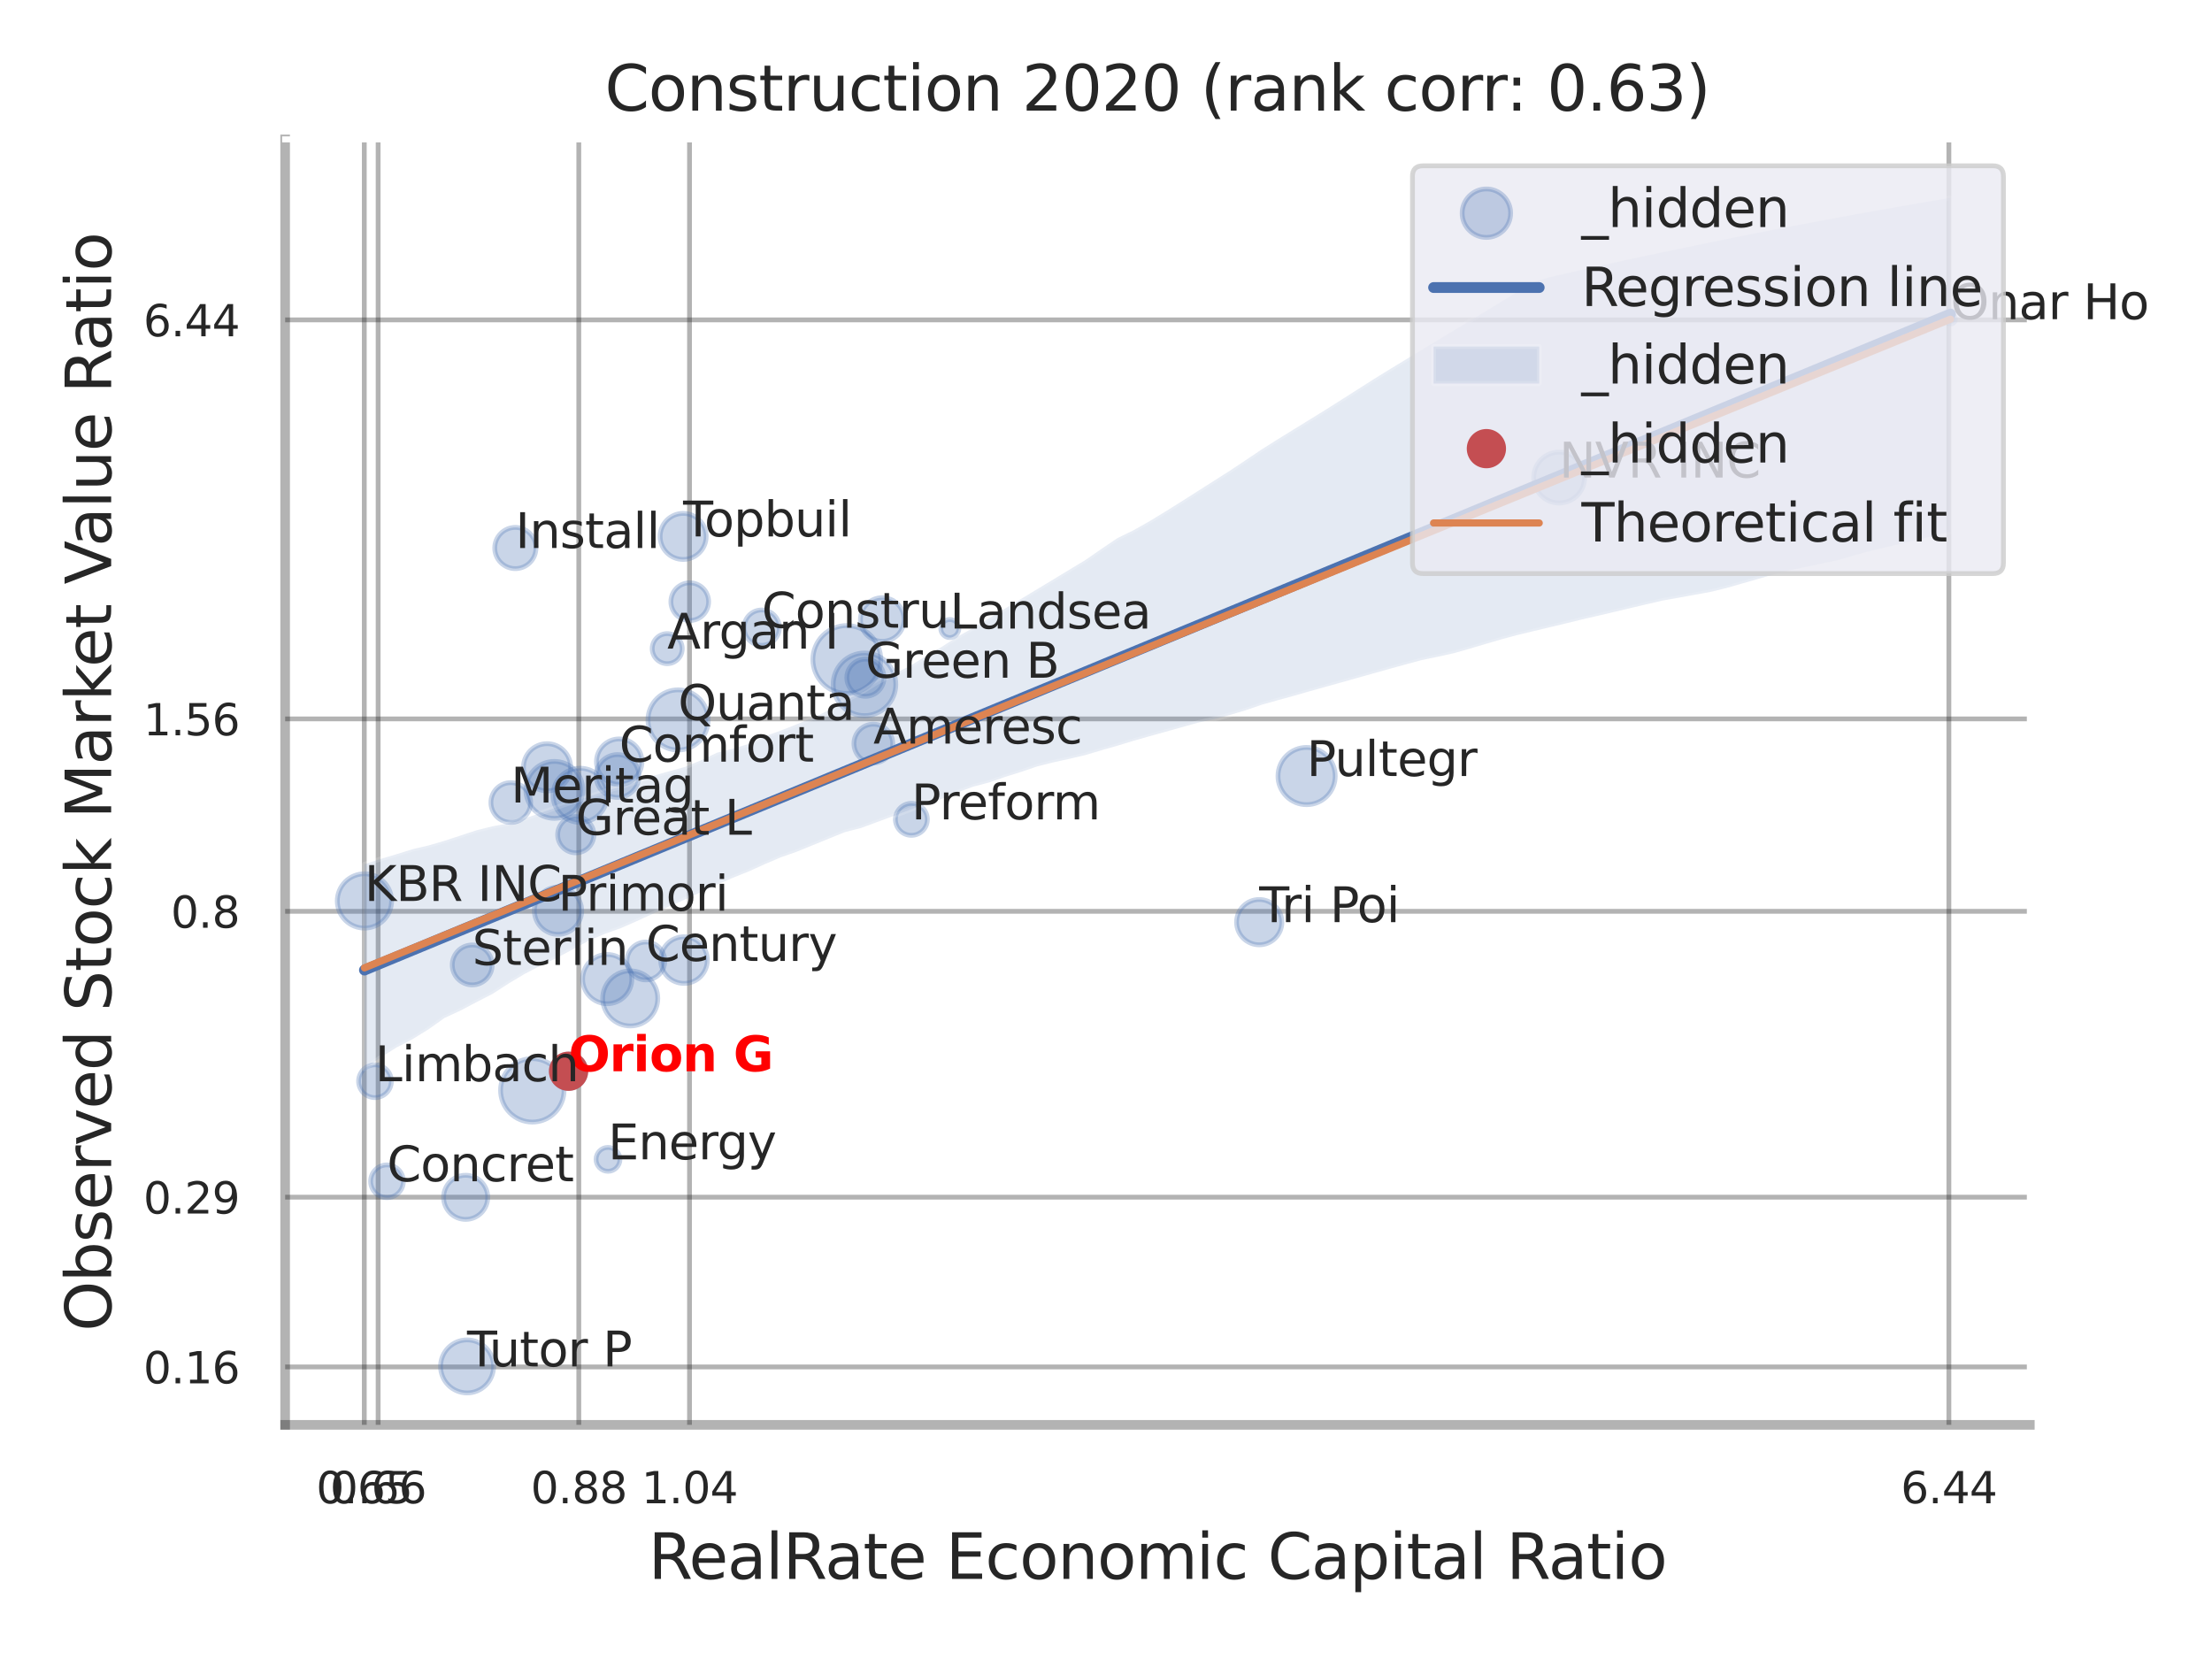<?xml version="1.0" encoding="utf-8" standalone="no"?>
<!DOCTYPE svg PUBLIC "-//W3C//DTD SVG 1.1//EN"
  "http://www.w3.org/Graphics/SVG/1.1/DTD/svg11.dtd">
<svg xmlns:xlink="http://www.w3.org/1999/xlink" width="460.8pt" height="345.6pt" viewBox="0 0 460.8 345.6" xmlns="http://www.w3.org/2000/svg" version="1.1">
 <defs>
  <style type="text/css">*{stroke-linejoin: round; stroke-linecap: butt}</style>
 </defs>
 <g id="figure_1">
  <g id="patch_1">
   <path d="M 0 345.6 
L 460.8 345.6 
L 460.8 0 
L 0 0 
z
" style="fill: #ffffff"/>
  </g>
  <g id="axes_1">
   <g id="patch_2">
    <path d="M 59.4 296.82 
L 422.853 296.82 
L 422.853 29.04 
L 59.4 29.04 
z
" style="fill: #ffffff"/>
   </g>
   <g id="matplotlib.axis_1">
    <g id="xtick_1">
     <g id="line2d_1">
      <path d="M 75.889 296.82 
L 75.889 29.04 
" clip-path="url(#p19642cea8d)" style="fill: none; stroke: #000000; stroke-opacity: 0.3; stroke-linecap: round"/>
     </g>
     <g id="text_1">
      <!-- 0.65 -->
      <g style="fill: #262626" transform="translate(65.869 313.159) scale(0.09 -0.09)">
       <defs>
        <path id="DejaVuSans-30" d="M 2034 4250 
Q 1547 4250 1301 3770 
Q 1056 3291 1056 2328 
Q 1056 1369 1301 889 
Q 1547 409 2034 409 
Q 2525 409 2770 889 
Q 3016 1369 3016 2328 
Q 3016 3291 2770 3770 
Q 2525 4250 2034 4250 
z
M 2034 4750 
Q 2819 4750 3233 4129 
Q 3647 3509 3647 2328 
Q 3647 1150 3233 529 
Q 2819 -91 2034 -91 
Q 1250 -91 836 529 
Q 422 1150 422 2328 
Q 422 3509 836 4129 
Q 1250 4750 2034 4750 
z
" transform="scale(0.016)"/>
        <path id="DejaVuSans-2e" d="M 684 794 
L 1344 794 
L 1344 0 
L 684 0 
L 684 794 
z
" transform="scale(0.016)"/>
        <path id="DejaVuSans-36" d="M 2113 2584 
Q 1688 2584 1439 2293 
Q 1191 2003 1191 1497 
Q 1191 994 1439 701 
Q 1688 409 2113 409 
Q 2538 409 2786 701 
Q 3034 994 3034 1497 
Q 3034 2003 2786 2293 
Q 2538 2584 2113 2584 
z
M 3366 4563 
L 3366 3988 
Q 3128 4100 2886 4159 
Q 2644 4219 2406 4219 
Q 1781 4219 1451 3797 
Q 1122 3375 1075 2522 
Q 1259 2794 1537 2939 
Q 1816 3084 2150 3084 
Q 2853 3084 3261 2657 
Q 3669 2231 3669 1497 
Q 3669 778 3244 343 
Q 2819 -91 2113 -91 
Q 1303 -91 875 529 
Q 447 1150 447 2328 
Q 447 3434 972 4092 
Q 1497 4750 2381 4750 
Q 2619 4750 2861 4703 
Q 3103 4656 3366 4563 
z
" transform="scale(0.016)"/>
        <path id="DejaVuSans-35" d="M 691 4666 
L 3169 4666 
L 3169 4134 
L 1269 4134 
L 1269 2991 
Q 1406 3038 1543 3061 
Q 1681 3084 1819 3084 
Q 2600 3084 3056 2656 
Q 3513 2228 3513 1497 
Q 3513 744 3044 326 
Q 2575 -91 1722 -91 
Q 1428 -91 1123 -41 
Q 819 9 494 109 
L 494 744 
Q 775 591 1075 516 
Q 1375 441 1709 441 
Q 2250 441 2565 725 
Q 2881 1009 2881 1497 
Q 2881 1984 2565 2268 
Q 2250 2553 1709 2553 
Q 1456 2553 1204 2497 
Q 953 2441 691 2322 
L 691 4666 
z
" transform="scale(0.016)"/>
       </defs>
       <use xlink:href="#DejaVuSans-30"/>
       <use xlink:href="#DejaVuSans-2e" transform="translate(63.623 0)"/>
       <use xlink:href="#DejaVuSans-36" transform="translate(95.41 0)"/>
       <use xlink:href="#DejaVuSans-35" transform="translate(159.033 0)"/>
      </g>
     </g>
    </g>
    <g id="xtick_2">
     <g id="line2d_2">
      <path d="M 78.772 296.82 
L 78.772 29.04 
" clip-path="url(#p19642cea8d)" style="fill: none; stroke: #000000; stroke-opacity: 0.3; stroke-linecap: round"/>
     </g>
     <g id="text_2">
      <!-- 0.66 -->
      <g style="fill: #262626" transform="translate(68.752 313.159) scale(0.09 -0.09)">
       <use xlink:href="#DejaVuSans-30"/>
       <use xlink:href="#DejaVuSans-2e" transform="translate(63.623 0)"/>
       <use xlink:href="#DejaVuSans-36" transform="translate(95.41 0)"/>
       <use xlink:href="#DejaVuSans-36" transform="translate(159.033 0)"/>
      </g>
     </g>
    </g>
    <g id="xtick_3">
     <g id="line2d_3">
      <path d="M 120.575 296.82 
L 120.575 29.04 
" clip-path="url(#p19642cea8d)" style="fill: none; stroke: #000000; stroke-opacity: 0.3; stroke-linecap: round"/>
     </g>
     <g id="text_3">
      <!-- 0.88 -->
      <g style="fill: #262626" transform="translate(110.555 313.159) scale(0.09 -0.09)">
       <defs>
        <path id="DejaVuSans-38" d="M 2034 2216 
Q 1584 2216 1326 1975 
Q 1069 1734 1069 1313 
Q 1069 891 1326 650 
Q 1584 409 2034 409 
Q 2484 409 2743 651 
Q 3003 894 3003 1313 
Q 3003 1734 2745 1975 
Q 2488 2216 2034 2216 
z
M 1403 2484 
Q 997 2584 770 2862 
Q 544 3141 544 3541 
Q 544 4100 942 4425 
Q 1341 4750 2034 4750 
Q 2731 4750 3128 4425 
Q 3525 4100 3525 3541 
Q 3525 3141 3298 2862 
Q 3072 2584 2669 2484 
Q 3125 2378 3379 2068 
Q 3634 1759 3634 1313 
Q 3634 634 3220 271 
Q 2806 -91 2034 -91 
Q 1263 -91 848 271 
Q 434 634 434 1313 
Q 434 1759 690 2068 
Q 947 2378 1403 2484 
z
M 1172 3481 
Q 1172 3119 1398 2916 
Q 1625 2713 2034 2713 
Q 2441 2713 2670 2916 
Q 2900 3119 2900 3481 
Q 2900 3844 2670 4047 
Q 2441 4250 2034 4250 
Q 1625 4250 1398 4047 
Q 1172 3844 1172 3481 
z
" transform="scale(0.016)"/>
       </defs>
       <use xlink:href="#DejaVuSans-30"/>
       <use xlink:href="#DejaVuSans-2e" transform="translate(63.623 0)"/>
       <use xlink:href="#DejaVuSans-38" transform="translate(95.41 0)"/>
       <use xlink:href="#DejaVuSans-38" transform="translate(159.033 0)"/>
      </g>
     </g>
    </g>
    <g id="xtick_4">
     <g id="line2d_4">
      <path d="M 143.638 296.82 
L 143.638 29.04 
" clip-path="url(#p19642cea8d)" style="fill: none; stroke: #000000; stroke-opacity: 0.3; stroke-linecap: round"/>
     </g>
     <g id="text_4">
      <!-- 1.04 -->
      <g style="fill: #262626" transform="translate(133.619 313.159) scale(0.09 -0.09)">
       <defs>
        <path id="DejaVuSans-31" d="M 794 531 
L 1825 531 
L 1825 4091 
L 703 3866 
L 703 4441 
L 1819 4666 
L 2450 4666 
L 2450 531 
L 3481 531 
L 3481 0 
L 794 0 
L 794 531 
z
" transform="scale(0.016)"/>
        <path id="DejaVuSans-34" d="M 2419 4116 
L 825 1625 
L 2419 1625 
L 2419 4116 
z
M 2253 4666 
L 3047 4666 
L 3047 1625 
L 3713 1625 
L 3713 1100 
L 3047 1100 
L 3047 0 
L 2419 0 
L 2419 1100 
L 313 1100 
L 313 1709 
L 2253 4666 
z
" transform="scale(0.016)"/>
       </defs>
       <use xlink:href="#DejaVuSans-31"/>
       <use xlink:href="#DejaVuSans-2e" transform="translate(63.623 0)"/>
       <use xlink:href="#DejaVuSans-30" transform="translate(95.41 0)"/>
       <use xlink:href="#DejaVuSans-34" transform="translate(159.033 0)"/>
      </g>
     </g>
    </g>
    <g id="xtick_5">
     <g id="line2d_5">
      <path d="M 405.986 296.82 
L 405.986 29.04 
" clip-path="url(#p19642cea8d)" style="fill: none; stroke: #000000; stroke-opacity: 0.3; stroke-linecap: round"/>
     </g>
     <g id="text_5">
      <!-- 6.44 -->
      <g style="fill: #262626" transform="translate(395.967 313.159) scale(0.09 -0.09)">
       <use xlink:href="#DejaVuSans-36"/>
       <use xlink:href="#DejaVuSans-2e" transform="translate(63.623 0)"/>
       <use xlink:href="#DejaVuSans-34" transform="translate(95.41 0)"/>
       <use xlink:href="#DejaVuSans-34" transform="translate(159.033 0)"/>
      </g>
     </g>
    </g>
    <g id="xtick_6"/>
    <g id="xtick_7"/>
    <g id="xtick_8"/>
    <g id="text_6">
     <!-- RealRate Economic Capital Ratio -->
     <g style="fill: #262626" transform="translate(135.073 328.908) scale(0.13 -0.13)">
      <defs>
       <path id="DejaVuSans-52" d="M 2841 2188 
Q 3044 2119 3236 1894 
Q 3428 1669 3622 1275 
L 4263 0 
L 3584 0 
L 2988 1197 
Q 2756 1666 2539 1819 
Q 2322 1972 1947 1972 
L 1259 1972 
L 1259 0 
L 628 0 
L 628 4666 
L 2053 4666 
Q 2853 4666 3247 4331 
Q 3641 3997 3641 3322 
Q 3641 2881 3436 2590 
Q 3231 2300 2841 2188 
z
M 1259 4147 
L 1259 2491 
L 2053 2491 
Q 2509 2491 2742 2702 
Q 2975 2913 2975 3322 
Q 2975 3731 2742 3939 
Q 2509 4147 2053 4147 
L 1259 4147 
z
" transform="scale(0.016)"/>
       <path id="DejaVuSans-65" d="M 3597 1894 
L 3597 1613 
L 953 1613 
Q 991 1019 1311 708 
Q 1631 397 2203 397 
Q 2534 397 2845 478 
Q 3156 559 3463 722 
L 3463 178 
Q 3153 47 2828 -22 
Q 2503 -91 2169 -91 
Q 1331 -91 842 396 
Q 353 884 353 1716 
Q 353 2575 817 3079 
Q 1281 3584 2069 3584 
Q 2775 3584 3186 3129 
Q 3597 2675 3597 1894 
z
M 3022 2063 
Q 3016 2534 2758 2815 
Q 2500 3097 2075 3097 
Q 1594 3097 1305 2825 
Q 1016 2553 972 2059 
L 3022 2063 
z
" transform="scale(0.016)"/>
       <path id="DejaVuSans-61" d="M 2194 1759 
Q 1497 1759 1228 1600 
Q 959 1441 959 1056 
Q 959 750 1161 570 
Q 1363 391 1709 391 
Q 2188 391 2477 730 
Q 2766 1069 2766 1631 
L 2766 1759 
L 2194 1759 
z
M 3341 1997 
L 3341 0 
L 2766 0 
L 2766 531 
Q 2569 213 2275 61 
Q 1981 -91 1556 -91 
Q 1019 -91 701 211 
Q 384 513 384 1019 
Q 384 1609 779 1909 
Q 1175 2209 1959 2209 
L 2766 2209 
L 2766 2266 
Q 2766 2663 2505 2880 
Q 2244 3097 1772 3097 
Q 1472 3097 1187 3025 
Q 903 2953 641 2809 
L 641 3341 
Q 956 3463 1253 3523 
Q 1550 3584 1831 3584 
Q 2591 3584 2966 3190 
Q 3341 2797 3341 1997 
z
" transform="scale(0.016)"/>
       <path id="DejaVuSans-6c" d="M 603 4863 
L 1178 4863 
L 1178 0 
L 603 0 
L 603 4863 
z
" transform="scale(0.016)"/>
       <path id="DejaVuSans-74" d="M 1172 4494 
L 1172 3500 
L 2356 3500 
L 2356 3053 
L 1172 3053 
L 1172 1153 
Q 1172 725 1289 603 
Q 1406 481 1766 481 
L 2356 481 
L 2356 0 
L 1766 0 
Q 1100 0 847 248 
Q 594 497 594 1153 
L 594 3053 
L 172 3053 
L 172 3500 
L 594 3500 
L 594 4494 
L 1172 4494 
z
" transform="scale(0.016)"/>
       <path id="DejaVuSans-20" transform="scale(0.016)"/>
       <path id="DejaVuSans-45" d="M 628 4666 
L 3578 4666 
L 3578 4134 
L 1259 4134 
L 1259 2753 
L 3481 2753 
L 3481 2222 
L 1259 2222 
L 1259 531 
L 3634 531 
L 3634 0 
L 628 0 
L 628 4666 
z
" transform="scale(0.016)"/>
       <path id="DejaVuSans-63" d="M 3122 3366 
L 3122 2828 
Q 2878 2963 2633 3030 
Q 2388 3097 2138 3097 
Q 1578 3097 1268 2742 
Q 959 2388 959 1747 
Q 959 1106 1268 751 
Q 1578 397 2138 397 
Q 2388 397 2633 464 
Q 2878 531 3122 666 
L 3122 134 
Q 2881 22 2623 -34 
Q 2366 -91 2075 -91 
Q 1284 -91 818 406 
Q 353 903 353 1747 
Q 353 2603 823 3093 
Q 1294 3584 2113 3584 
Q 2378 3584 2631 3529 
Q 2884 3475 3122 3366 
z
" transform="scale(0.016)"/>
       <path id="DejaVuSans-6f" d="M 1959 3097 
Q 1497 3097 1228 2736 
Q 959 2375 959 1747 
Q 959 1119 1226 758 
Q 1494 397 1959 397 
Q 2419 397 2687 759 
Q 2956 1122 2956 1747 
Q 2956 2369 2687 2733 
Q 2419 3097 1959 3097 
z
M 1959 3584 
Q 2709 3584 3137 3096 
Q 3566 2609 3566 1747 
Q 3566 888 3137 398 
Q 2709 -91 1959 -91 
Q 1206 -91 779 398 
Q 353 888 353 1747 
Q 353 2609 779 3096 
Q 1206 3584 1959 3584 
z
" transform="scale(0.016)"/>
       <path id="DejaVuSans-6e" d="M 3513 2113 
L 3513 0 
L 2938 0 
L 2938 2094 
Q 2938 2591 2744 2837 
Q 2550 3084 2163 3084 
Q 1697 3084 1428 2787 
Q 1159 2491 1159 1978 
L 1159 0 
L 581 0 
L 581 3500 
L 1159 3500 
L 1159 2956 
Q 1366 3272 1645 3428 
Q 1925 3584 2291 3584 
Q 2894 3584 3203 3211 
Q 3513 2838 3513 2113 
z
" transform="scale(0.016)"/>
       <path id="DejaVuSans-6d" d="M 3328 2828 
Q 3544 3216 3844 3400 
Q 4144 3584 4550 3584 
Q 5097 3584 5394 3201 
Q 5691 2819 5691 2113 
L 5691 0 
L 5113 0 
L 5113 2094 
Q 5113 2597 4934 2840 
Q 4756 3084 4391 3084 
Q 3944 3084 3684 2787 
Q 3425 2491 3425 1978 
L 3425 0 
L 2847 0 
L 2847 2094 
Q 2847 2600 2669 2842 
Q 2491 3084 2119 3084 
Q 1678 3084 1418 2786 
Q 1159 2488 1159 1978 
L 1159 0 
L 581 0 
L 581 3500 
L 1159 3500 
L 1159 2956 
Q 1356 3278 1631 3431 
Q 1906 3584 2284 3584 
Q 2666 3584 2933 3390 
Q 3200 3197 3328 2828 
z
" transform="scale(0.016)"/>
       <path id="DejaVuSans-69" d="M 603 3500 
L 1178 3500 
L 1178 0 
L 603 0 
L 603 3500 
z
M 603 4863 
L 1178 4863 
L 1178 4134 
L 603 4134 
L 603 4863 
z
" transform="scale(0.016)"/>
       <path id="DejaVuSans-43" d="M 4122 4306 
L 4122 3641 
Q 3803 3938 3442 4084 
Q 3081 4231 2675 4231 
Q 1875 4231 1450 3742 
Q 1025 3253 1025 2328 
Q 1025 1406 1450 917 
Q 1875 428 2675 428 
Q 3081 428 3442 575 
Q 3803 722 4122 1019 
L 4122 359 
Q 3791 134 3420 21 
Q 3050 -91 2638 -91 
Q 1578 -91 968 557 
Q 359 1206 359 2328 
Q 359 3453 968 4101 
Q 1578 4750 2638 4750 
Q 3056 4750 3426 4639 
Q 3797 4528 4122 4306 
z
" transform="scale(0.016)"/>
       <path id="DejaVuSans-70" d="M 1159 525 
L 1159 -1331 
L 581 -1331 
L 581 3500 
L 1159 3500 
L 1159 2969 
Q 1341 3281 1617 3432 
Q 1894 3584 2278 3584 
Q 2916 3584 3314 3078 
Q 3713 2572 3713 1747 
Q 3713 922 3314 415 
Q 2916 -91 2278 -91 
Q 1894 -91 1617 61 
Q 1341 213 1159 525 
z
M 3116 1747 
Q 3116 2381 2855 2742 
Q 2594 3103 2138 3103 
Q 1681 3103 1420 2742 
Q 1159 2381 1159 1747 
Q 1159 1113 1420 752 
Q 1681 391 2138 391 
Q 2594 391 2855 752 
Q 3116 1113 3116 1747 
z
" transform="scale(0.016)"/>
      </defs>
      <use xlink:href="#DejaVuSans-52"/>
      <use xlink:href="#DejaVuSans-65" transform="translate(64.982 0)"/>
      <use xlink:href="#DejaVuSans-61" transform="translate(126.506 0)"/>
      <use xlink:href="#DejaVuSans-6c" transform="translate(187.785 0)"/>
      <use xlink:href="#DejaVuSans-52" transform="translate(215.568 0)"/>
      <use xlink:href="#DejaVuSans-61" transform="translate(282.801 0)"/>
      <use xlink:href="#DejaVuSans-74" transform="translate(344.08 0)"/>
      <use xlink:href="#DejaVuSans-65" transform="translate(383.289 0)"/>
      <use xlink:href="#DejaVuSans-20" transform="translate(444.812 0)"/>
      <use xlink:href="#DejaVuSans-45" transform="translate(476.6 0)"/>
      <use xlink:href="#DejaVuSans-63" transform="translate(539.783 0)"/>
      <use xlink:href="#DejaVuSans-6f" transform="translate(594.764 0)"/>
      <use xlink:href="#DejaVuSans-6e" transform="translate(655.945 0)"/>
      <use xlink:href="#DejaVuSans-6f" transform="translate(719.324 0)"/>
      <use xlink:href="#DejaVuSans-6d" transform="translate(780.506 0)"/>
      <use xlink:href="#DejaVuSans-69" transform="translate(877.918 0)"/>
      <use xlink:href="#DejaVuSans-63" transform="translate(905.701 0)"/>
      <use xlink:href="#DejaVuSans-20" transform="translate(960.682 0)"/>
      <use xlink:href="#DejaVuSans-43" transform="translate(992.469 0)"/>
      <use xlink:href="#DejaVuSans-61" transform="translate(1062.293 0)"/>
      <use xlink:href="#DejaVuSans-70" transform="translate(1123.572 0)"/>
      <use xlink:href="#DejaVuSans-69" transform="translate(1187.049 0)"/>
      <use xlink:href="#DejaVuSans-74" transform="translate(1214.832 0)"/>
      <use xlink:href="#DejaVuSans-61" transform="translate(1254.041 0)"/>
      <use xlink:href="#DejaVuSans-6c" transform="translate(1315.32 0)"/>
      <use xlink:href="#DejaVuSans-20" transform="translate(1343.104 0)"/>
      <use xlink:href="#DejaVuSans-52" transform="translate(1374.891 0)"/>
      <use xlink:href="#DejaVuSans-61" transform="translate(1442.123 0)"/>
      <use xlink:href="#DejaVuSans-74" transform="translate(1503.402 0)"/>
      <use xlink:href="#DejaVuSans-69" transform="translate(1542.611 0)"/>
      <use xlink:href="#DejaVuSans-6f" transform="translate(1570.395 0)"/>
     </g>
    </g>
   </g>
   <g id="matplotlib.axis_2">
    <g id="ytick_1">
     <g id="line2d_6">
      <path d="M 59.4 284.757 
L 422.853 284.757 
" clip-path="url(#p19642cea8d)" style="fill: none; stroke: #000000; stroke-opacity: 0.3; stroke-linecap: round"/>
     </g>
     <g id="text_7">
      <!-- 0.16 -->
      <g style="fill: #262626" transform="translate(29.861 288.177) scale(0.09 -0.09)">
       <use xlink:href="#DejaVuSans-30"/>
       <use xlink:href="#DejaVuSans-2e" transform="translate(63.623 0)"/>
       <use xlink:href="#DejaVuSans-31" transform="translate(95.41 0)"/>
       <use xlink:href="#DejaVuSans-36" transform="translate(159.033 0)"/>
      </g>
     </g>
    </g>
    <g id="ytick_2">
     <g id="line2d_7">
      <path d="M 59.4 249.387 
L 422.853 249.387 
" clip-path="url(#p19642cea8d)" style="fill: none; stroke: #000000; stroke-opacity: 0.3; stroke-linecap: round"/>
     </g>
     <g id="text_8">
      <!-- 0.29 -->
      <g style="fill: #262626" transform="translate(29.861 252.806) scale(0.09 -0.09)">
       <defs>
        <path id="DejaVuSans-32" d="M 1228 531 
L 3431 531 
L 3431 0 
L 469 0 
L 469 531 
Q 828 903 1448 1529 
Q 2069 2156 2228 2338 
Q 2531 2678 2651 2914 
Q 2772 3150 2772 3378 
Q 2772 3750 2511 3984 
Q 2250 4219 1831 4219 
Q 1534 4219 1204 4116 
Q 875 4013 500 3803 
L 500 4441 
Q 881 4594 1212 4672 
Q 1544 4750 1819 4750 
Q 2544 4750 2975 4387 
Q 3406 4025 3406 3419 
Q 3406 3131 3298 2873 
Q 3191 2616 2906 2266 
Q 2828 2175 2409 1742 
Q 1991 1309 1228 531 
z
" transform="scale(0.016)"/>
        <path id="DejaVuSans-39" d="M 703 97 
L 703 672 
Q 941 559 1184 500 
Q 1428 441 1663 441 
Q 2288 441 2617 861 
Q 2947 1281 2994 2138 
Q 2813 1869 2534 1725 
Q 2256 1581 1919 1581 
Q 1219 1581 811 2004 
Q 403 2428 403 3163 
Q 403 3881 828 4315 
Q 1253 4750 1959 4750 
Q 2769 4750 3195 4129 
Q 3622 3509 3622 2328 
Q 3622 1225 3098 567 
Q 2575 -91 1691 -91 
Q 1453 -91 1209 -44 
Q 966 3 703 97 
z
M 1959 2075 
Q 2384 2075 2632 2365 
Q 2881 2656 2881 3163 
Q 2881 3666 2632 3958 
Q 2384 4250 1959 4250 
Q 1534 4250 1286 3958 
Q 1038 3666 1038 3163 
Q 1038 2656 1286 2365 
Q 1534 2075 1959 2075 
z
" transform="scale(0.016)"/>
       </defs>
       <use xlink:href="#DejaVuSans-30"/>
       <use xlink:href="#DejaVuSans-2e" transform="translate(63.623 0)"/>
       <use xlink:href="#DejaVuSans-32" transform="translate(95.41 0)"/>
       <use xlink:href="#DejaVuSans-39" transform="translate(159.033 0)"/>
      </g>
     </g>
    </g>
    <g id="ytick_3">
     <g id="line2d_8">
      <path d="M 59.4 189.847 
L 422.853 189.847 
" clip-path="url(#p19642cea8d)" style="fill: none; stroke: #000000; stroke-opacity: 0.3; stroke-linecap: round"/>
     </g>
     <g id="text_9">
      <!-- 0.8 -->
      <g style="fill: #262626" transform="translate(35.587 193.266) scale(0.09 -0.09)">
       <use xlink:href="#DejaVuSans-30"/>
       <use xlink:href="#DejaVuSans-2e" transform="translate(63.623 0)"/>
       <use xlink:href="#DejaVuSans-38" transform="translate(95.41 0)"/>
      </g>
     </g>
    </g>
    <g id="ytick_4">
     <g id="line2d_9">
      <path d="M 59.4 149.76 
L 422.853 149.76 
" clip-path="url(#p19642cea8d)" style="fill: none; stroke: #000000; stroke-opacity: 0.3; stroke-linecap: round"/>
     </g>
     <g id="text_10">
      <!-- 1.56 -->
      <g style="fill: #262626" transform="translate(29.861 153.179) scale(0.09 -0.09)">
       <use xlink:href="#DejaVuSans-31"/>
       <use xlink:href="#DejaVuSans-2e" transform="translate(63.623 0)"/>
       <use xlink:href="#DejaVuSans-35" transform="translate(95.41 0)"/>
       <use xlink:href="#DejaVuSans-36" transform="translate(159.033 0)"/>
      </g>
     </g>
    </g>
    <g id="ytick_5">
     <g id="line2d_10">
      <path d="M 59.4 66.639 
L 422.853 66.639 
" clip-path="url(#p19642cea8d)" style="fill: none; stroke: #000000; stroke-opacity: 0.3; stroke-linecap: round"/>
     </g>
     <g id="text_11">
      <!-- 6.44 -->
      <g style="fill: #262626" transform="translate(29.861 70.059) scale(0.09 -0.09)">
       <use xlink:href="#DejaVuSans-36"/>
       <use xlink:href="#DejaVuSans-2e" transform="translate(63.623 0)"/>
       <use xlink:href="#DejaVuSans-34" transform="translate(95.41 0)"/>
       <use xlink:href="#DejaVuSans-34" transform="translate(159.033 0)"/>
      </g>
     </g>
    </g>
    <g id="ytick_6"/>
    <g id="ytick_7"/>
    <g id="ytick_8"/>
    <g id="text_12">
     <!-- Observed Stock Market Value Ratio -->
     <g style="fill: #262626" transform="translate(23.157 277.332) rotate(-90) scale(0.13 -0.13)">
      <defs>
       <path id="DejaVuSans-4f" d="M 2522 4238 
Q 1834 4238 1429 3725 
Q 1025 3213 1025 2328 
Q 1025 1447 1429 934 
Q 1834 422 2522 422 
Q 3209 422 3611 934 
Q 4013 1447 4013 2328 
Q 4013 3213 3611 3725 
Q 3209 4238 2522 4238 
z
M 2522 4750 
Q 3503 4750 4090 4092 
Q 4678 3434 4678 2328 
Q 4678 1225 4090 567 
Q 3503 -91 2522 -91 
Q 1538 -91 948 565 
Q 359 1222 359 2328 
Q 359 3434 948 4092 
Q 1538 4750 2522 4750 
z
" transform="scale(0.016)"/>
       <path id="DejaVuSans-62" d="M 3116 1747 
Q 3116 2381 2855 2742 
Q 2594 3103 2138 3103 
Q 1681 3103 1420 2742 
Q 1159 2381 1159 1747 
Q 1159 1113 1420 752 
Q 1681 391 2138 391 
Q 2594 391 2855 752 
Q 3116 1113 3116 1747 
z
M 1159 2969 
Q 1341 3281 1617 3432 
Q 1894 3584 2278 3584 
Q 2916 3584 3314 3078 
Q 3713 2572 3713 1747 
Q 3713 922 3314 415 
Q 2916 -91 2278 -91 
Q 1894 -91 1617 61 
Q 1341 213 1159 525 
L 1159 0 
L 581 0 
L 581 4863 
L 1159 4863 
L 1159 2969 
z
" transform="scale(0.016)"/>
       <path id="DejaVuSans-73" d="M 2834 3397 
L 2834 2853 
Q 2591 2978 2328 3040 
Q 2066 3103 1784 3103 
Q 1356 3103 1142 2972 
Q 928 2841 928 2578 
Q 928 2378 1081 2264 
Q 1234 2150 1697 2047 
L 1894 2003 
Q 2506 1872 2764 1633 
Q 3022 1394 3022 966 
Q 3022 478 2636 193 
Q 2250 -91 1575 -91 
Q 1294 -91 989 -36 
Q 684 19 347 128 
L 347 722 
Q 666 556 975 473 
Q 1284 391 1588 391 
Q 1994 391 2212 530 
Q 2431 669 2431 922 
Q 2431 1156 2273 1281 
Q 2116 1406 1581 1522 
L 1381 1569 
Q 847 1681 609 1914 
Q 372 2147 372 2553 
Q 372 3047 722 3315 
Q 1072 3584 1716 3584 
Q 2034 3584 2315 3537 
Q 2597 3491 2834 3397 
z
" transform="scale(0.016)"/>
       <path id="DejaVuSans-72" d="M 2631 2963 
Q 2534 3019 2420 3045 
Q 2306 3072 2169 3072 
Q 1681 3072 1420 2755 
Q 1159 2438 1159 1844 
L 1159 0 
L 581 0 
L 581 3500 
L 1159 3500 
L 1159 2956 
Q 1341 3275 1631 3429 
Q 1922 3584 2338 3584 
Q 2397 3584 2469 3576 
Q 2541 3569 2628 3553 
L 2631 2963 
z
" transform="scale(0.016)"/>
       <path id="DejaVuSans-76" d="M 191 3500 
L 800 3500 
L 1894 563 
L 2988 3500 
L 3597 3500 
L 2284 0 
L 1503 0 
L 191 3500 
z
" transform="scale(0.016)"/>
       <path id="DejaVuSans-64" d="M 2906 2969 
L 2906 4863 
L 3481 4863 
L 3481 0 
L 2906 0 
L 2906 525 
Q 2725 213 2448 61 
Q 2172 -91 1784 -91 
Q 1150 -91 751 415 
Q 353 922 353 1747 
Q 353 2572 751 3078 
Q 1150 3584 1784 3584 
Q 2172 3584 2448 3432 
Q 2725 3281 2906 2969 
z
M 947 1747 
Q 947 1113 1208 752 
Q 1469 391 1925 391 
Q 2381 391 2643 752 
Q 2906 1113 2906 1747 
Q 2906 2381 2643 2742 
Q 2381 3103 1925 3103 
Q 1469 3103 1208 2742 
Q 947 2381 947 1747 
z
" transform="scale(0.016)"/>
       <path id="DejaVuSans-53" d="M 3425 4513 
L 3425 3897 
Q 3066 4069 2747 4153 
Q 2428 4238 2131 4238 
Q 1616 4238 1336 4038 
Q 1056 3838 1056 3469 
Q 1056 3159 1242 3001 
Q 1428 2844 1947 2747 
L 2328 2669 
Q 3034 2534 3370 2195 
Q 3706 1856 3706 1288 
Q 3706 609 3251 259 
Q 2797 -91 1919 -91 
Q 1588 -91 1214 -16 
Q 841 59 441 206 
L 441 856 
Q 825 641 1194 531 
Q 1563 422 1919 422 
Q 2459 422 2753 634 
Q 3047 847 3047 1241 
Q 3047 1584 2836 1778 
Q 2625 1972 2144 2069 
L 1759 2144 
Q 1053 2284 737 2584 
Q 422 2884 422 3419 
Q 422 4038 858 4394 
Q 1294 4750 2059 4750 
Q 2388 4750 2728 4690 
Q 3069 4631 3425 4513 
z
" transform="scale(0.016)"/>
       <path id="DejaVuSans-6b" d="M 581 4863 
L 1159 4863 
L 1159 1991 
L 2875 3500 
L 3609 3500 
L 1753 1863 
L 3688 0 
L 2938 0 
L 1159 1709 
L 1159 0 
L 581 0 
L 581 4863 
z
" transform="scale(0.016)"/>
       <path id="DejaVuSans-4d" d="M 628 4666 
L 1569 4666 
L 2759 1491 
L 3956 4666 
L 4897 4666 
L 4897 0 
L 4281 0 
L 4281 4097 
L 3078 897 
L 2444 897 
L 1241 4097 
L 1241 0 
L 628 0 
L 628 4666 
z
" transform="scale(0.016)"/>
       <path id="DejaVuSans-56" d="M 1831 0 
L 50 4666 
L 709 4666 
L 2188 738 
L 3669 4666 
L 4325 4666 
L 2547 0 
L 1831 0 
z
" transform="scale(0.016)"/>
       <path id="DejaVuSans-75" d="M 544 1381 
L 544 3500 
L 1119 3500 
L 1119 1403 
Q 1119 906 1312 657 
Q 1506 409 1894 409 
Q 2359 409 2629 706 
Q 2900 1003 2900 1516 
L 2900 3500 
L 3475 3500 
L 3475 0 
L 2900 0 
L 2900 538 
Q 2691 219 2414 64 
Q 2138 -91 1772 -91 
Q 1169 -91 856 284 
Q 544 659 544 1381 
z
M 1991 3584 
L 1991 3584 
z
" transform="scale(0.016)"/>
      </defs>
      <use xlink:href="#DejaVuSans-4f"/>
      <use xlink:href="#DejaVuSans-62" transform="translate(78.711 0)"/>
      <use xlink:href="#DejaVuSans-73" transform="translate(142.188 0)"/>
      <use xlink:href="#DejaVuSans-65" transform="translate(194.287 0)"/>
      <use xlink:href="#DejaVuSans-72" transform="translate(255.811 0)"/>
      <use xlink:href="#DejaVuSans-76" transform="translate(296.924 0)"/>
      <use xlink:href="#DejaVuSans-65" transform="translate(356.104 0)"/>
      <use xlink:href="#DejaVuSans-64" transform="translate(417.627 0)"/>
      <use xlink:href="#DejaVuSans-20" transform="translate(481.104 0)"/>
      <use xlink:href="#DejaVuSans-53" transform="translate(512.891 0)"/>
      <use xlink:href="#DejaVuSans-74" transform="translate(576.367 0)"/>
      <use xlink:href="#DejaVuSans-6f" transform="translate(615.576 0)"/>
      <use xlink:href="#DejaVuSans-63" transform="translate(676.758 0)"/>
      <use xlink:href="#DejaVuSans-6b" transform="translate(731.738 0)"/>
      <use xlink:href="#DejaVuSans-20" transform="translate(789.648 0)"/>
      <use xlink:href="#DejaVuSans-4d" transform="translate(821.436 0)"/>
      <use xlink:href="#DejaVuSans-61" transform="translate(907.715 0)"/>
      <use xlink:href="#DejaVuSans-72" transform="translate(968.994 0)"/>
      <use xlink:href="#DejaVuSans-6b" transform="translate(1010.107 0)"/>
      <use xlink:href="#DejaVuSans-65" transform="translate(1064.393 0)"/>
      <use xlink:href="#DejaVuSans-74" transform="translate(1125.916 0)"/>
      <use xlink:href="#DejaVuSans-20" transform="translate(1165.125 0)"/>
      <use xlink:href="#DejaVuSans-56" transform="translate(1196.912 0)"/>
      <use xlink:href="#DejaVuSans-61" transform="translate(1257.57 0)"/>
      <use xlink:href="#DejaVuSans-6c" transform="translate(1318.85 0)"/>
      <use xlink:href="#DejaVuSans-75" transform="translate(1346.633 0)"/>
      <use xlink:href="#DejaVuSans-65" transform="translate(1410.012 0)"/>
      <use xlink:href="#DejaVuSans-20" transform="translate(1471.535 0)"/>
      <use xlink:href="#DejaVuSans-52" transform="translate(1503.322 0)"/>
      <use xlink:href="#DejaVuSans-61" transform="translate(1570.555 0)"/>
      <use xlink:href="#DejaVuSans-74" transform="translate(1631.834 0)"/>
      <use xlink:href="#DejaVuSans-69" transform="translate(1671.043 0)"/>
      <use xlink:href="#DejaVuSans-6f" transform="translate(1698.826 0)"/>
     </g>
    </g>
   </g>
   <g id="PathCollection_1">
    <path d="M 120.854 171.317 
C 122.35 171.317 123.785 170.723 124.843 169.665 
C 125.901 168.607 126.495 167.172 126.495 165.676 
C 126.495 164.18 125.901 162.745 124.843 161.687 
C 123.785 160.629 122.35 160.035 120.854 160.035 
C 119.358 160.035 117.923 160.629 116.865 161.687 
C 115.807 162.745 115.213 164.18 115.213 165.676 
C 115.213 167.172 115.807 168.607 116.865 169.665 
C 117.923 170.723 119.358 171.317 120.854 171.317 
z
" clip-path="url(#p19642cea8d)" style="fill: #4c72b0; fill-opacity: 0.3; stroke: #4c72b0; stroke-opacity: 0.3"/>
    <path d="M 180.092 149.081 
C 181.821 149.081 183.481 148.394 184.704 147.171 
C 185.927 145.948 186.614 144.288 186.614 142.559 
C 186.614 140.829 185.927 139.17 184.704 137.946 
C 183.481 136.723 181.821 136.036 180.092 136.036 
C 178.362 136.036 176.702 136.723 175.479 137.946 
C 174.256 139.17 173.569 140.829 173.569 142.559 
C 173.569 144.288 174.256 145.948 175.479 147.171 
C 176.702 148.394 178.362 149.081 180.092 149.081 
z
" clip-path="url(#p19642cea8d)" style="fill: #4c72b0; fill-opacity: 0.3; stroke: #4c72b0; stroke-opacity: 0.3"/>
    <path d="M 113.967 164.759 
C 115.271 164.759 116.523 164.24 117.445 163.318 
C 118.368 162.395 118.886 161.144 118.886 159.839 
C 118.886 158.535 118.368 157.283 117.445 156.361 
C 116.523 155.438 115.271 154.92 113.967 154.92 
C 112.662 154.92 111.411 155.438 110.488 156.361 
C 109.566 157.283 109.047 158.535 109.047 159.839 
C 109.047 161.144 109.566 162.395 110.488 163.318 
C 111.411 164.24 112.662 164.759 113.967 164.759 
z
" clip-path="url(#p19642cea8d)" style="fill: #4c72b0; fill-opacity: 0.3; stroke: #4c72b0; stroke-opacity: 0.3"/>
    <path d="M 97.303 290.17 
C 98.768 290.17 100.172 289.588 101.208 288.553 
C 102.243 287.517 102.825 286.113 102.825 284.648 
C 102.825 283.184 102.243 281.779 101.208 280.744 
C 100.172 279.708 98.768 279.126 97.303 279.126 
C 95.839 279.126 94.434 279.708 93.399 280.744 
C 92.363 281.779 91.781 283.184 91.781 284.648 
C 91.781 286.113 92.363 287.517 93.399 288.553 
C 94.434 289.588 95.839 290.17 97.303 290.17 
z
" clip-path="url(#p19642cea8d)" style="fill: #4c72b0; fill-opacity: 0.3; stroke: #4c72b0; stroke-opacity: 0.3"/>
    <path d="M 189.859 174.016 
C 190.742 174.016 191.589 173.666 192.213 173.041 
C 192.838 172.417 193.188 171.57 193.188 170.687 
C 193.188 169.804 192.838 168.957 192.213 168.333 
C 191.589 167.708 190.742 167.357 189.859 167.357 
C 188.976 167.357 188.129 167.708 187.505 168.333 
C 186.88 168.957 186.529 169.804 186.529 170.687 
C 186.529 171.57 186.88 172.417 187.505 173.041 
C 188.129 173.666 188.976 174.016 189.859 174.016 
z
" clip-path="url(#p19642cea8d)" style="fill: #4c72b0; fill-opacity: 0.3; stroke: #4c72b0; stroke-opacity: 0.3"/>
    <path d="M 138.995 138.253 
C 139.825 138.253 140.621 137.923 141.208 137.336 
C 141.794 136.749 142.124 135.954 142.124 135.124 
C 142.124 134.294 141.794 133.498 141.208 132.911 
C 140.621 132.324 139.825 131.995 138.995 131.995 
C 138.165 131.995 137.369 132.324 136.783 132.911 
C 136.196 133.498 135.866 134.294 135.866 135.124 
C 135.866 135.954 136.196 136.749 136.783 137.336 
C 137.369 137.923 138.165 138.253 138.995 138.253 
z
" clip-path="url(#p19642cea8d)" style="fill: #4c72b0; fill-opacity: 0.3; stroke: #4c72b0; stroke-opacity: 0.3"/>
    <path d="M 115.486 170.479 
C 117.059 170.479 118.569 169.854 119.681 168.741 
C 120.794 167.628 121.419 166.119 121.419 164.546 
C 121.419 162.973 120.794 161.464 119.681 160.351 
C 118.569 159.239 117.059 158.613 115.486 158.613 
C 113.913 158.613 112.404 159.239 111.291 160.351 
C 110.179 161.464 109.554 162.973 109.554 164.546 
C 109.554 166.119 110.179 167.628 111.291 168.741 
C 112.404 169.854 113.913 170.479 115.486 170.479 
z
" clip-path="url(#p19642cea8d)" style="fill: #4c72b0; fill-opacity: 0.3; stroke: #4c72b0; stroke-opacity: 0.3"/>
    <path d="M 128.644 166.121 
C 129.828 166.121 130.963 165.651 131.801 164.813 
C 132.638 163.976 133.108 162.841 133.108 161.657 
C 133.108 160.473 132.638 159.337 131.801 158.5 
C 130.963 157.663 129.828 157.193 128.644 157.193 
C 127.46 157.193 126.324 157.663 125.487 158.5 
C 124.65 159.337 124.18 160.473 124.18 161.657 
C 124.18 162.841 124.65 163.976 125.487 164.813 
C 126.324 165.651 127.46 166.121 128.644 166.121 
z
" clip-path="url(#p19642cea8d)" style="fill: #4c72b0; fill-opacity: 0.3; stroke: #4c72b0; stroke-opacity: 0.3"/>
    <path d="M 126.496 209.086 
C 127.856 209.086 129.16 208.546 130.121 207.585 
C 131.082 206.624 131.623 205.319 131.623 203.96 
C 131.623 202.6 131.082 201.296 130.121 200.335 
C 129.16 199.374 127.856 198.833 126.496 198.833 
C 125.137 198.833 123.832 199.374 122.871 200.335 
C 121.91 201.296 121.37 202.6 121.37 203.96 
C 121.37 205.319 121.91 206.624 122.871 207.585 
C 123.832 208.546 125.137 209.086 126.496 209.086 
z
" clip-path="url(#p19642cea8d)" style="fill: #4c72b0; fill-opacity: 0.3; stroke: #4c72b0; stroke-opacity: 0.3"/>
    <path d="M 142.496 204.864 
C 143.786 204.864 145.022 204.352 145.934 203.44 
C 146.845 202.529 147.357 201.292 147.357 200.003 
C 147.357 198.714 146.845 197.477 145.934 196.566 
C 145.022 195.654 143.786 195.142 142.496 195.142 
C 141.207 195.142 139.971 195.654 139.059 196.566 
C 138.148 197.477 137.636 198.714 137.636 200.003 
C 137.636 201.292 138.148 202.529 139.059 203.44 
C 139.971 204.352 141.207 204.864 142.496 204.864 
z
" clip-path="url(#p19642cea8d)" style="fill: #4c72b0; fill-opacity: 0.3; stroke: #4c72b0; stroke-opacity: 0.3"/>
    <path d="M 272.192 167.626 
C 273.773 167.626 275.29 166.998 276.408 165.88 
C 277.526 164.761 278.154 163.245 278.154 161.663 
C 278.154 160.082 277.526 158.565 276.408 157.447 
C 275.29 156.329 273.773 155.701 272.192 155.701 
C 270.61 155.701 269.093 156.329 267.975 157.447 
C 266.857 158.565 266.229 160.082 266.229 161.663 
C 266.229 163.245 266.857 164.761 267.975 165.88 
C 269.093 166.998 270.61 167.626 272.192 167.626 
z
" clip-path="url(#p19642cea8d)" style="fill: #4c72b0; fill-opacity: 0.3; stroke: #4c72b0; stroke-opacity: 0.3"/>
    <path d="M 106.408 171.324 
C 107.507 171.324 108.561 170.887 109.338 170.11 
C 110.115 169.333 110.551 168.279 110.551 167.181 
C 110.551 166.082 110.115 165.028 109.338 164.251 
C 108.561 163.474 107.507 163.037 106.408 163.037 
C 105.309 163.037 104.255 163.474 103.478 164.251 
C 102.701 165.028 102.264 166.082 102.264 167.181 
C 102.264 168.279 102.701 169.333 103.478 170.11 
C 104.255 170.887 105.309 171.324 106.408 171.324 
z
" clip-path="url(#p19642cea8d)" style="fill: #4c72b0; fill-opacity: 0.3; stroke: #4c72b0; stroke-opacity: 0.3"/>
    <path d="M 98.373 205.174 
C 99.477 205.174 100.535 204.736 101.316 203.955 
C 102.096 203.175 102.535 202.116 102.535 201.012 
C 102.535 199.909 102.096 198.85 101.316 198.07 
C 100.535 197.289 99.477 196.851 98.373 196.851 
C 97.269 196.851 96.211 197.289 95.43 198.07 
C 94.65 198.85 94.211 199.909 94.211 201.012 
C 94.211 202.116 94.65 203.175 95.43 203.955 
C 96.211 204.736 97.269 205.174 98.373 205.174 
z
" clip-path="url(#p19642cea8d)" style="fill: #4c72b0; fill-opacity: 0.3; stroke: #4c72b0; stroke-opacity: 0.3"/>
    <path d="M 176.406 144.459 
C 178.281 144.459 180.08 143.714 181.406 142.388 
C 182.732 141.062 183.477 139.263 183.477 137.388 
C 183.477 135.513 182.732 133.714 181.406 132.388 
C 180.08 131.062 178.281 130.317 176.406 130.317 
C 174.53 130.317 172.732 131.062 171.406 132.388 
C 170.08 133.714 169.335 135.513 169.335 137.388 
C 169.335 139.263 170.08 141.062 171.406 142.388 
C 172.732 143.714 174.53 144.459 176.406 144.459 
z
" clip-path="url(#p19642cea8d)" style="fill: #4c72b0; fill-opacity: 0.3; stroke: #4c72b0; stroke-opacity: 0.3"/>
    <path d="M 324.8 104.786 
C 326.206 104.786 327.555 104.227 328.549 103.233 
C 329.544 102.239 330.102 100.89 330.102 99.483 
C 330.102 98.077 329.544 96.728 328.549 95.734 
C 327.555 94.739 326.206 94.18 324.8 94.18 
C 323.393 94.18 322.044 94.739 321.05 95.734 
C 320.055 96.728 319.497 98.077 319.497 99.483 
C 319.497 100.89 320.055 102.239 321.05 103.233 
C 322.044 104.227 323.393 104.786 324.8 104.786 
z
" clip-path="url(#p19642cea8d)" style="fill: #4c72b0; fill-opacity: 0.3; stroke: #4c72b0; stroke-opacity: 0.3"/>
    <path d="M 97.005 254.018 
C 98.224 254.018 99.393 253.534 100.255 252.672 
C 101.117 251.81 101.601 250.641 101.601 249.422 
C 101.601 248.203 101.117 247.034 100.255 246.172 
C 99.393 245.311 98.224 244.826 97.005 244.826 
C 95.786 244.826 94.617 245.311 93.755 246.172 
C 92.893 247.034 92.409 248.203 92.409 249.422 
C 92.409 250.641 92.893 251.81 93.755 252.672 
C 94.617 253.534 95.786 254.018 97.005 254.018 
z
" clip-path="url(#p19642cea8d)" style="fill: #4c72b0; fill-opacity: 0.3; stroke: #4c72b0; stroke-opacity: 0.3"/>
    <path d="M 128.994 163.405 
C 130.251 163.405 131.456 162.906 132.344 162.018 
C 133.233 161.129 133.732 159.924 133.732 158.667 
C 133.732 157.411 133.233 156.206 132.344 155.317 
C 131.456 154.429 130.251 153.929 128.994 153.929 
C 127.738 153.929 126.532 154.429 125.644 155.317 
C 124.755 156.206 124.256 157.411 124.256 158.667 
C 124.256 159.924 124.755 161.129 125.644 162.018 
C 126.532 162.906 127.738 163.405 128.994 163.405 
z
" clip-path="url(#p19642cea8d)" style="fill: #4c72b0; fill-opacity: 0.3; stroke: #4c72b0; stroke-opacity: 0.3"/>
    <path d="M 143.69 129.267 
C 144.732 129.267 145.732 128.853 146.469 128.117 
C 147.206 127.38 147.62 126.38 147.62 125.338 
C 147.62 124.296 147.206 123.296 146.469 122.559 
C 145.732 121.822 144.732 121.408 143.69 121.408 
C 142.648 121.408 141.648 121.822 140.911 122.559 
C 140.174 123.296 139.76 124.296 139.76 125.338 
C 139.76 126.38 140.174 127.38 140.911 128.117 
C 141.648 128.853 142.648 129.267 143.69 129.267 
z
" clip-path="url(#p19642cea8d)" style="fill: #4c72b0; fill-opacity: 0.3; stroke: #4c72b0; stroke-opacity: 0.3"/>
    <path d="M 141.257 156.246 
C 142.919 156.246 144.514 155.585 145.69 154.41 
C 146.865 153.234 147.526 151.639 147.526 149.977 
C 147.526 148.314 146.865 146.72 145.69 145.544 
C 144.514 144.369 142.919 143.708 141.257 143.708 
C 139.594 143.708 138 144.369 136.824 145.544 
C 135.648 146.72 134.988 148.314 134.988 149.977 
C 134.988 151.639 135.648 153.234 136.824 154.41 
C 138 155.585 139.594 156.246 141.257 156.246 
z
" clip-path="url(#p19642cea8d)" style="fill: #4c72b0; fill-opacity: 0.3; stroke: #4c72b0; stroke-opacity: 0.3"/>
    <path d="M 110.889 233.749 
C 112.643 233.749 114.325 233.053 115.565 231.813 
C 116.805 230.573 117.501 228.891 117.501 227.137 
C 117.501 225.383 116.805 223.701 115.565 222.461 
C 114.325 221.221 112.643 220.525 110.889 220.525 
C 109.136 220.525 107.454 221.221 106.214 222.461 
C 104.974 223.701 104.277 225.383 104.277 227.137 
C 104.277 228.891 104.974 230.573 106.214 231.813 
C 107.454 233.053 109.136 233.749 110.889 233.749 
z
" clip-path="url(#p19642cea8d)" style="fill: #4c72b0; fill-opacity: 0.3; stroke: #4c72b0; stroke-opacity: 0.3"/>
    <path d="M 75.921 193.341 
C 77.421 193.341 78.86 192.745 79.921 191.684 
C 80.982 190.623 81.578 189.184 81.578 187.684 
C 81.578 186.183 80.982 184.744 79.921 183.683 
C 78.86 182.623 77.421 182.026 75.921 182.026 
C 74.42 182.026 72.981 182.623 71.92 183.683 
C 70.859 184.744 70.263 186.183 70.263 187.684 
C 70.263 189.184 70.859 190.623 71.92 191.684 
C 72.981 192.745 74.42 193.341 75.921 193.341 
z
" clip-path="url(#p19642cea8d)" style="fill: #4c72b0; fill-opacity: 0.3; stroke: #4c72b0; stroke-opacity: 0.3"/>
    <path d="M 126.658 244.002 
C 127.318 244.002 127.951 243.739 128.418 243.273 
C 128.885 242.806 129.147 242.172 129.147 241.512 
C 129.147 240.852 128.885 240.219 128.418 239.752 
C 127.951 239.285 127.318 239.023 126.658 239.023 
C 125.997 239.023 125.364 239.285 124.897 239.752 
C 124.43 240.219 124.168 240.852 124.168 241.512 
C 124.168 242.172 124.43 242.806 124.897 243.273 
C 125.364 243.739 125.997 244.002 126.658 244.002 
z
" clip-path="url(#p19642cea8d)" style="fill: #4c72b0; fill-opacity: 0.3; stroke: #4c72b0; stroke-opacity: 0.3"/>
    <path d="M 116.249 194.645 
C 117.555 194.645 118.808 194.126 119.732 193.202 
C 120.656 192.278 121.175 191.025 121.175 189.719 
C 121.175 188.412 120.656 187.159 119.732 186.235 
C 118.808 185.311 117.555 184.792 116.249 184.792 
C 114.942 184.792 113.689 185.311 112.765 186.235 
C 111.841 187.159 111.322 188.412 111.322 189.719 
C 111.322 191.025 111.841 192.278 112.765 193.202 
C 113.689 194.126 114.942 194.645 116.249 194.645 
z
" clip-path="url(#p19642cea8d)" style="fill: #4c72b0; fill-opacity: 0.3; stroke: #4c72b0; stroke-opacity: 0.3"/>
    <path d="M 119.945 177.66 
C 120.946 177.66 121.906 177.262 122.614 176.554 
C 123.321 175.847 123.719 174.887 123.719 173.886 
C 123.719 172.885 123.321 171.924 122.614 171.217 
C 121.906 170.509 120.946 170.111 119.945 170.111 
C 118.944 170.111 117.984 170.509 117.276 171.217 
C 116.568 171.924 116.17 172.885 116.17 173.886 
C 116.17 174.887 116.568 175.847 117.276 176.554 
C 117.984 177.262 118.944 177.66 119.945 177.66 
z
" clip-path="url(#p19642cea8d)" style="fill: #4c72b0; fill-opacity: 0.3; stroke: #4c72b0; stroke-opacity: 0.3"/>
    <path d="M 180.282 145.051 
C 181.31 145.051 182.295 144.642 183.022 143.915 
C 183.749 143.189 184.157 142.203 184.157 141.175 
C 184.157 140.147 183.749 139.161 183.022 138.435 
C 182.295 137.708 181.31 137.299 180.282 137.299 
C 179.254 137.299 178.268 137.708 177.541 138.435 
C 176.815 139.161 176.406 140.147 176.406 141.175 
C 176.406 142.203 176.815 143.189 177.541 143.915 
C 178.268 144.642 179.254 145.051 180.282 145.051 
z
" clip-path="url(#p19642cea8d)" style="fill: #4c72b0; fill-opacity: 0.3; stroke: #4c72b0; stroke-opacity: 0.3"/>
    <path d="M 118.441 226.75 
C 119.393 226.75 120.306 226.371 120.979 225.698 
C 121.652 225.025 122.031 224.112 122.031 223.16 
C 122.031 222.208 121.652 221.295 120.979 220.622 
C 120.306 219.949 119.393 219.571 118.441 219.571 
C 117.489 219.571 116.576 219.949 115.903 220.622 
C 115.23 221.295 114.852 222.208 114.852 223.16 
C 114.852 224.112 115.23 225.025 115.903 225.698 
C 116.576 226.371 117.489 226.75 118.441 226.75 
z
" clip-path="url(#p19642cea8d)" style="fill: #4c72b0; fill-opacity: 0.3; stroke: #4c72b0; stroke-opacity: 0.3"/>
    <path d="M 181.932 158.941 
C 183.004 158.941 184.032 158.515 184.789 157.757 
C 185.547 157 185.973 155.972 185.973 154.9 
C 185.973 153.829 185.547 152.801 184.789 152.044 
C 184.032 151.286 183.004 150.86 181.932 150.86 
C 180.861 150.86 179.833 151.286 179.075 152.044 
C 178.318 152.801 177.892 153.829 177.892 154.9 
C 177.892 155.972 178.318 157 179.075 157.757 
C 179.833 158.515 180.861 158.941 181.932 158.941 
z
" clip-path="url(#p19642cea8d)" style="fill: #4c72b0; fill-opacity: 0.3; stroke: #4c72b0; stroke-opacity: 0.3"/>
    <path d="M 262.322 196.824 
C 263.574 196.824 264.775 196.327 265.66 195.442 
C 266.546 194.556 267.043 193.355 267.043 192.103 
C 267.043 190.851 266.546 189.65 265.66 188.765 
C 264.775 187.879 263.574 187.382 262.322 187.382 
C 261.07 187.382 259.869 187.879 258.983 188.765 
C 258.098 189.65 257.6 190.851 257.6 192.103 
C 257.6 193.355 258.098 194.556 258.983 195.442 
C 259.869 196.327 261.07 196.824 262.322 196.824 
z
" clip-path="url(#p19642cea8d)" style="fill: #4c72b0; fill-opacity: 0.3; stroke: #4c72b0; stroke-opacity: 0.3"/>
    <path d="M 131.29 213.725 
C 132.812 213.725 134.272 213.12 135.348 212.044 
C 136.424 210.968 137.029 209.508 137.029 207.986 
C 137.029 206.464 136.424 205.005 135.348 203.928 
C 134.272 202.852 132.812 202.248 131.29 202.248 
C 129.769 202.248 128.309 202.852 127.233 203.928 
C 126.157 205.005 125.552 206.464 125.552 207.986 
C 125.552 209.508 126.157 210.968 127.233 212.044 
C 128.309 213.12 129.769 213.725 131.29 213.725 
z
" clip-path="url(#p19642cea8d)" style="fill: #4c72b0; fill-opacity: 0.3; stroke: #4c72b0; stroke-opacity: 0.3"/>
    <path d="M 134.544 204.129 
C 135.59 204.129 136.594 203.714 137.334 202.974 
C 138.074 202.234 138.49 201.23 138.49 200.184 
C 138.49 199.137 138.074 198.133 137.334 197.393 
C 136.594 196.653 135.59 196.238 134.544 196.238 
C 133.497 196.238 132.494 196.653 131.754 197.393 
C 131.014 198.133 130.598 199.137 130.598 200.184 
C 130.598 201.23 131.014 202.234 131.754 202.974 
C 132.494 203.714 133.497 204.129 134.544 204.129 
z
" clip-path="url(#p19642cea8d)" style="fill: #4c72b0; fill-opacity: 0.3; stroke: #4c72b0; stroke-opacity: 0.3"/>
    <path d="M 183.795 133.605 
C 185.001 133.605 186.158 133.125 187.011 132.272 
C 187.864 131.419 188.344 130.262 188.344 129.056 
C 188.344 127.85 187.864 126.692 187.011 125.839 
C 186.158 124.986 185.001 124.507 183.795 124.507 
C 182.588 124.507 181.431 124.986 180.578 125.839 
C 179.725 126.692 179.246 127.85 179.246 129.056 
C 179.246 130.262 179.725 131.419 180.578 132.272 
C 181.431 133.125 182.588 133.605 183.795 133.605 
z
" clip-path="url(#p19642cea8d)" style="fill: #4c72b0; fill-opacity: 0.3; stroke: #4c72b0; stroke-opacity: 0.3"/>
    <path d="M 107.358 118.455 
C 108.496 118.455 109.589 118.002 110.394 117.197 
C 111.199 116.392 111.651 115.3 111.651 114.161 
C 111.651 113.022 111.199 111.93 110.394 111.125 
C 109.589 110.319 108.496 109.867 107.358 109.867 
C 106.219 109.867 105.127 110.319 104.321 111.125 
C 103.516 111.93 103.064 113.022 103.064 114.161 
C 103.064 115.3 103.516 116.392 104.321 117.197 
C 105.127 118.002 106.219 118.455 107.358 118.455 
z
" clip-path="url(#p19642cea8d)" style="fill: #4c72b0; fill-opacity: 0.3; stroke: #4c72b0; stroke-opacity: 0.3"/>
    <path d="M 78.119 228.653 
C 79.025 228.653 79.894 228.293 80.534 227.652 
C 81.175 227.011 81.535 226.142 81.535 225.236 
C 81.535 224.33 81.175 223.461 80.534 222.821 
C 79.894 222.18 79.025 221.82 78.119 221.82 
C 77.213 221.82 76.344 222.18 75.703 222.821 
C 75.063 223.461 74.703 224.33 74.703 225.236 
C 74.703 226.142 75.063 227.011 75.703 227.652 
C 76.344 228.293 77.213 228.653 78.119 228.653 
z
" clip-path="url(#p19642cea8d)" style="fill: #4c72b0; fill-opacity: 0.3; stroke: #4c72b0; stroke-opacity: 0.3"/>
    <path d="M 142.312 116.545 
C 143.584 116.545 144.805 116.04 145.705 115.14 
C 146.604 114.24 147.11 113.02 147.11 111.747 
C 147.11 110.475 146.604 109.254 145.705 108.355 
C 144.805 107.455 143.584 106.949 142.312 106.949 
C 141.04 106.949 139.819 107.455 138.919 108.355 
C 138.02 109.254 137.514 110.475 137.514 111.747 
C 137.514 113.02 138.02 114.24 138.919 115.14 
C 139.819 116.04 141.04 116.545 142.312 116.545 
z
" clip-path="url(#p19642cea8d)" style="fill: #4c72b0; fill-opacity: 0.3; stroke: #4c72b0; stroke-opacity: 0.3"/>
    <path d="M 406.332 67.502 
C 406.599 67.502 406.856 67.396 407.044 67.207 
C 407.233 67.018 407.339 66.762 407.339 66.494 
C 407.339 66.227 407.233 65.971 407.044 65.782 
C 406.856 65.593 406.599 65.487 406.332 65.487 
C 406.065 65.487 405.809 65.593 405.62 65.782 
C 405.431 65.971 405.325 66.227 405.325 66.494 
C 405.325 66.762 405.431 67.018 405.62 67.207 
C 405.809 67.396 406.065 67.502 406.332 67.502 
z
" clip-path="url(#p19642cea8d)" style="fill: #4c72b0; fill-opacity: 0.3; stroke: #4c72b0; stroke-opacity: 0.3"/>
    <path d="M 80.618 249.493 
C 81.523 249.493 82.39 249.134 83.03 248.494 
C 83.67 247.855 84.029 246.987 84.029 246.083 
C 84.029 245.178 83.67 244.31 83.03 243.671 
C 82.39 243.031 81.523 242.672 80.618 242.672 
C 79.714 242.672 78.846 243.031 78.207 243.671 
C 77.567 244.31 77.208 245.178 77.208 246.083 
C 77.208 246.987 77.567 247.855 78.207 248.494 
C 78.846 249.134 79.714 249.493 80.618 249.493 
z
" clip-path="url(#p19642cea8d)" style="fill: #4c72b0; fill-opacity: 0.3; stroke: #4c72b0; stroke-opacity: 0.3"/>
    <path d="M 158.676 134.431 
C 159.652 134.431 160.588 134.043 161.278 133.353 
C 161.968 132.663 162.356 131.727 162.356 130.751 
C 162.356 129.775 161.968 128.838 161.278 128.148 
C 160.588 127.458 159.652 127.07 158.676 127.07 
C 157.7 127.07 156.763 127.458 156.073 128.148 
C 155.383 128.838 154.995 129.775 154.995 130.751 
C 154.995 131.727 155.383 132.663 156.073 133.353 
C 156.763 134.043 157.7 134.431 158.676 134.431 
z
" clip-path="url(#p19642cea8d)" style="fill: #4c72b0; fill-opacity: 0.3; stroke: #4c72b0; stroke-opacity: 0.3"/>
    <path d="M 197.866 132.822 
C 198.366 132.822 198.845 132.623 199.198 132.27 
C 199.551 131.917 199.749 131.438 199.749 130.939 
C 199.749 130.439 199.551 129.961 199.198 129.607 
C 198.845 129.254 198.366 129.056 197.866 129.056 
C 197.367 129.056 196.888 129.254 196.535 129.607 
C 196.182 129.961 195.984 130.439 195.984 130.939 
C 195.984 131.438 196.182 131.917 196.535 132.27 
C 196.888 132.623 197.367 132.822 197.866 132.822 
z
" clip-path="url(#p19642cea8d)" style="fill: #4c72b0; fill-opacity: 0.3; stroke: #4c72b0; stroke-opacity: 0.3"/>
   </g>
   <g id="FillBetweenPolyCollection_1">
    <defs>
     <path id="ma187f9ecfe" d="M 75.921 -165.565 
L 75.921 -122.941 
L 79.258 -125.283 
L 82.596 -127.389 
L 85.933 -129.116 
L 89.271 -131.18 
L 92.608 -133.546 
L 95.946 -135.089 
L 99.283 -136.848 
L 102.621 -138.563 
L 105.958 -140.721 
L 109.295 -142.711 
L 112.633 -144.468 
L 115.97 -146.038 
L 119.308 -147.829 
L 122.645 -149.633 
L 125.983 -151.054 
L 129.32 -152.245 
L 132.658 -153.71 
L 135.995 -155.245 
L 139.333 -156.747 
L 142.67 -158.208 
L 146.008 -159.754 
L 149.345 -161.299 
L 152.683 -162.749 
L 156.02 -164.085 
L 159.358 -165.592 
L 162.695 -167.017 
L 166.033 -168.19 
L 169.37 -169.552 
L 172.708 -170.921 
L 176.045 -172.264 
L 179.383 -173.117 
L 182.72 -174.354 
L 186.058 -175.587 
L 189.395 -176.852 
L 192.733 -178.112 
L 196.07 -179.144 
L 199.408 -180.508 
L 202.745 -181.729 
L 206.083 -182.606 
L 209.42 -183.767 
L 212.758 -184.811 
L 216.095 -185.949 
L 219.433 -186.787 
L 222.77 -187.521 
L 226.108 -188.307 
L 229.445 -189.303 
L 232.783 -190.259 
L 236.12 -191.277 
L 239.458 -192.231 
L 242.795 -193.154 
L 246.133 -194.091 
L 249.47 -195.031 
L 252.808 -195.781 
L 256.145 -196.642 
L 259.483 -197.638 
L 262.82 -198.785 
L 266.158 -199.725 
L 269.495 -200.638 
L 272.833 -201.599 
L 276.17 -202.532 
L 279.508 -203.466 
L 282.845 -204.402 
L 286.182 -205.342 
L 289.52 -206.281 
L 292.857 -207.199 
L 296.195 -208.102 
L 299.532 -208.793 
L 302.87 -209.531 
L 306.207 -210.481 
L 309.545 -211.477 
L 312.882 -212.448 
L 316.22 -213.346 
L 319.557 -214.144 
L 322.895 -214.942 
L 326.232 -215.74 
L 329.57 -216.566 
L 332.907 -217.332 
L 336.245 -218.12 
L 339.582 -218.909 
L 342.92 -219.698 
L 346.257 -220.472 
L 349.595 -221.071 
L 352.932 -221.677 
L 356.27 -222.284 
L 359.607 -223.093 
L 362.945 -224.052 
L 366.282 -225.01 
L 369.62 -225.973 
L 372.957 -226.82 
L 376.295 -227.523 
L 379.632 -228.227 
L 382.97 -228.93 
L 386.307 -229.924 
L 389.645 -230.827 
L 392.982 -231.619 
L 396.32 -232.411 
L 399.657 -233.203 
L 402.995 -233.995 
L 406.332 -234.787 
L 406.332 -304.388 
L 406.332 -304.388 
L 402.995 -303.831 
L 399.657 -303.262 
L 396.32 -302.684 
L 392.982 -302.098 
L 389.645 -301.504 
L 386.307 -300.903 
L 382.97 -300.293 
L 379.632 -299.676 
L 376.295 -299.05 
L 372.957 -298.416 
L 369.62 -297.772 
L 366.282 -297.12 
L 362.945 -296.458 
L 359.607 -295.787 
L 356.27 -295.105 
L 352.932 -294.414 
L 349.595 -293.723 
L 346.257 -293.031 
L 342.92 -292.328 
L 339.582 -291.615 
L 336.245 -290.89 
L 332.907 -290.154 
L 329.57 -289.406 
L 326.232 -288.645 
L 322.895 -287.872 
L 319.557 -286.886 
L 316.22 -284.863 
L 312.882 -282.839 
L 309.545 -280.809 
L 306.207 -278.759 
L 302.87 -276.772 
L 299.532 -274.752 
L 296.195 -272.73 
L 292.857 -270.705 
L 289.52 -268.68 
L 286.182 -266.611 
L 282.845 -264.49 
L 279.508 -262.368 
L 276.17 -260.249 
L 272.833 -258.193 
L 269.495 -256.135 
L 266.158 -254.073 
L 262.82 -251.969 
L 259.483 -249.724 
L 256.145 -247.504 
L 252.808 -245.382 
L 249.47 -243.26 
L 246.133 -241.138 
L 242.795 -239.048 
L 239.458 -237.017 
L 236.12 -235.129 
L 232.783 -233.501 
L 229.445 -231.246 
L 226.108 -228.939 
L 222.77 -226.915 
L 219.433 -224.899 
L 216.095 -222.882 
L 212.758 -220.863 
L 209.42 -218.848 
L 206.083 -216.832 
L 202.745 -214.815 
L 199.408 -212.932 
L 196.07 -210.778 
L 192.733 -208.823 
L 189.395 -206.761 
L 186.058 -205.178 
L 182.72 -203.445 
L 179.383 -201.364 
L 176.045 -199.639 
L 172.708 -197.708 
L 169.37 -196.034 
L 166.033 -194.746 
L 162.695 -193.416 
L 159.358 -192.238 
L 156.02 -190.651 
L 152.683 -189.629 
L 149.345 -188.792 
L 146.008 -187.2 
L 142.67 -185.827 
L 139.333 -184.913 
L 135.995 -183.972 
L 132.658 -182.728 
L 129.32 -181.695 
L 125.983 -180.78 
L 122.645 -179.621 
L 119.308 -178.543 
L 115.97 -177.408 
L 112.633 -176.256 
L 109.295 -175.107 
L 105.958 -174.087 
L 102.621 -173.471 
L 99.283 -172.642 
L 95.946 -171.546 
L 92.608 -170.449 
L 89.271 -169.477 
L 85.933 -168.692 
L 82.596 -167.654 
L 79.258 -166.658 
L 75.921 -165.565 
z
" style="stroke: #ffffff; stroke-opacity: 0.15"/>
    </defs>
    <g clip-path="url(#p19642cea8d)">
     <use xlink:href="#ma187f9ecfe" x="0" y="345.6" style="fill: #4c72b0; fill-opacity: 0.15; stroke: #ffffff; stroke-opacity: 0.15"/>
    </g>
   </g>
   <g id="PathCollection_2">
    <defs>
     <path id="mceff979918" d="M 0 3.589 
C 0.952 3.589 1.865 3.211 2.538 2.538 
C 3.211 1.865 3.589 0.952 3.589 0 
C 3.589 -0.952 3.211 -1.865 2.538 -2.538 
C 1.865 -3.211 0.952 -3.589 0 -3.589 
C -0.952 -3.589 -1.865 -3.211 -2.538 -2.538 
C -3.211 -1.865 -3.589 -0.952 -3.589 0 
C -3.589 0.952 -3.211 1.865 -2.538 2.538 
C -1.865 3.211 -0.952 3.589 0 3.589 
z
" style="stroke: #c44e52"/>
    </defs>
    <g clip-path="url(#p19642cea8d)">
     <use xlink:href="#mceff979918" x="118.441" y="223.16" style="fill: #c44e52; stroke: #c44e52"/>
    </g>
   </g>
   <g id="line2d_11">
    <path d="M 75.921 202.085 
L 79.258 200.704 
L 82.596 199.324 
L 85.933 197.943 
L 89.271 196.563 
L 92.608 195.182 
L 95.946 193.802 
L 99.283 192.421 
L 102.621 191.041 
L 105.958 189.66 
L 109.295 188.28 
L 112.633 186.899 
L 115.97 185.519 
L 119.308 184.138 
L 122.645 182.758 
L 125.983 181.377 
L 129.32 179.997 
L 132.658 178.616 
L 135.995 177.236 
L 139.333 175.855 
L 142.67 174.475 
L 146.008 173.094 
L 149.345 171.714 
L 152.683 170.333 
L 156.02 168.953 
L 159.358 167.572 
L 162.695 166.192 
L 166.033 164.811 
L 169.37 163.431 
L 172.708 162.05 
L 176.045 160.67 
L 179.383 159.289 
L 182.72 157.908 
L 186.058 156.528 
L 189.395 155.147 
L 192.733 153.767 
L 196.07 152.386 
L 199.408 151.006 
L 202.745 149.625 
L 206.083 148.245 
L 209.42 146.864 
L 212.758 145.484 
L 216.095 144.103 
L 219.433 142.723 
L 222.77 141.342 
L 226.108 139.962 
L 229.445 138.581 
L 232.783 137.201 
L 236.12 135.82 
L 239.458 134.44 
L 242.795 133.059 
L 246.133 131.679 
L 249.47 130.298 
L 252.808 128.918 
L 256.145 127.537 
L 259.483 126.157 
L 262.82 124.776 
L 266.158 123.396 
L 269.495 122.015 
L 272.833 120.635 
L 276.17 119.254 
L 279.508 117.874 
L 282.845 116.493 
L 286.182 115.113 
L 289.52 113.732 
L 292.857 112.352 
L 296.195 110.971 
L 299.532 109.591 
L 302.87 108.21 
L 306.207 106.83 
L 309.545 105.449 
L 312.882 104.069 
L 316.22 102.688 
L 319.557 101.308 
L 322.895 99.927 
L 326.232 98.546 
L 329.57 97.166 
L 332.907 95.785 
L 336.245 94.405 
L 339.582 93.024 
L 342.92 91.644 
L 346.257 90.263 
L 349.595 88.883 
L 352.932 87.502 
L 356.27 86.122 
L 359.607 84.741 
L 362.945 83.361 
L 366.282 81.98 
L 369.62 80.6 
L 372.957 79.219 
L 376.295 77.839 
L 379.632 76.458 
L 382.97 75.078 
L 386.307 73.697 
L 389.645 72.317 
L 392.982 70.936 
L 396.32 69.556 
L 399.657 68.175 
L 402.995 66.795 
L 406.332 65.414 
" clip-path="url(#p19642cea8d)" style="fill: none; stroke: #4c72b0; stroke-width: 2.25; stroke-linecap: round"/>
   </g>
   <g id="line2d_12">
    <path d="M 120.854 183.248 
L 180.092 159.022 
L 113.967 186.064 
L 97.303 192.879 
L 189.859 155.027 
L 138.995 175.829 
L 115.486 185.443 
L 128.644 180.062 
L 126.496 180.94 
L 142.496 174.397 
L 272.192 121.356 
L 106.408 189.156 
L 98.373 192.442 
L 176.406 160.529 
L 324.8 99.842 
L 97.005 193.001 
L 128.994 179.919 
L 143.69 173.909 
L 141.257 174.904 
L 110.889 187.323 
L 75.921 201.624 
L 126.658 180.874 
L 116.249 185.131 
L 119.945 183.62 
L 180.282 158.944 
L 118.441 184.234 
L 181.932 158.269 
L 262.322 125.393 
L 131.29 178.98 
L 134.544 177.649 
L 183.795 157.507 
L 107.358 188.767 
L 78.119 200.725 
L 142.312 174.472 
L 406.332 66.498 
L 80.618 199.702 
L 158.676 167.78 
L 197.866 151.753 
" clip-path="url(#p19642cea8d)" style="fill: none; stroke: #dd8452; stroke-width: 1.5; stroke-linecap: round"/>
   </g>
   <g id="patch_3">
    <path d="M 59.4 296.82 
L 59.4 29.04 
" style="fill: none; opacity: 0.3; stroke: #000000; stroke-width: 2; stroke-linejoin: miter; stroke-linecap: square"/>
   </g>
   <g id="patch_4">
    <path d="M 422.853 296.82 
L 422.853 29.04 
" style="fill: none; stroke: #ffffff; stroke-width: 1.25; stroke-linejoin: miter; stroke-linecap: square"/>
   </g>
   <g id="patch_5">
    <path d="M 59.4 296.82 
L 422.853 296.82 
" style="fill: none; opacity: 0.3; stroke: #000000; stroke-width: 2; stroke-linejoin: miter; stroke-linecap: square"/>
   </g>
   <g id="patch_6">
    <path d="M 59.4 29.04 
L 422.853 29.04 
" style="fill: none; stroke: #ffffff; stroke-width: 1.25; stroke-linejoin: miter; stroke-linecap: square"/>
   </g>
   <g id="text_13">
    <!-- Tutor P -->
    <g style="fill: #262626" transform="translate(97.303 284.648) scale(0.1 -0.1)">
     <defs>
      <path id="DejaVuSans-54" d="M -19 4666 
L 3928 4666 
L 3928 4134 
L 2272 4134 
L 2272 0 
L 1638 0 
L 1638 4134 
L -19 4134 
L -19 4666 
z
" transform="scale(0.016)"/>
      <path id="DejaVuSans-50" d="M 1259 4147 
L 1259 2394 
L 2053 2394 
Q 2494 2394 2734 2622 
Q 2975 2850 2975 3272 
Q 2975 3691 2734 3919 
Q 2494 4147 2053 4147 
L 1259 4147 
z
M 628 4666 
L 2053 4666 
Q 2838 4666 3239 4311 
Q 3641 3956 3641 3272 
Q 3641 2581 3239 2228 
Q 2838 1875 2053 1875 
L 1259 1875 
L 1259 0 
L 628 0 
L 628 4666 
z
" transform="scale(0.016)"/>
     </defs>
     <use xlink:href="#DejaVuSans-54"/>
     <use xlink:href="#DejaVuSans-75" transform="translate(45.959 0)"/>
     <use xlink:href="#DejaVuSans-74" transform="translate(109.338 0)"/>
     <use xlink:href="#DejaVuSans-6f" transform="translate(148.547 0)"/>
     <use xlink:href="#DejaVuSans-72" transform="translate(209.729 0)"/>
     <use xlink:href="#DejaVuSans-20" transform="translate(250.842 0)"/>
     <use xlink:href="#DejaVuSans-50" transform="translate(282.629 0)"/>
    </g>
   </g>
   <g id="text_14">
    <!-- Preform -->
    <g style="fill: #262626" transform="translate(189.859 170.687) scale(0.1 -0.1)">
     <defs>
      <path id="DejaVuSans-66" d="M 2375 4863 
L 2375 4384 
L 1825 4384 
Q 1516 4384 1395 4259 
Q 1275 4134 1275 3809 
L 1275 3500 
L 2222 3500 
L 2222 3053 
L 1275 3053 
L 1275 0 
L 697 0 
L 697 3053 
L 147 3053 
L 147 3500 
L 697 3500 
L 697 3744 
Q 697 4328 969 4595 
Q 1241 4863 1831 4863 
L 2375 4863 
z
" transform="scale(0.016)"/>
     </defs>
     <use xlink:href="#DejaVuSans-50"/>
     <use xlink:href="#DejaVuSans-72" transform="translate(58.553 0)"/>
     <use xlink:href="#DejaVuSans-65" transform="translate(97.416 0)"/>
     <use xlink:href="#DejaVuSans-66" transform="translate(158.939 0)"/>
     <use xlink:href="#DejaVuSans-6f" transform="translate(194.145 0)"/>
     <use xlink:href="#DejaVuSans-72" transform="translate(255.326 0)"/>
     <use xlink:href="#DejaVuSans-6d" transform="translate(294.689 0)"/>
    </g>
   </g>
   <g id="text_15">
    <!-- Argan I -->
    <g style="fill: #262626" transform="translate(138.995 135.124) scale(0.1 -0.1)">
     <defs>
      <path id="DejaVuSans-41" d="M 2188 4044 
L 1331 1722 
L 3047 1722 
L 2188 4044 
z
M 1831 4666 
L 2547 4666 
L 4325 0 
L 3669 0 
L 3244 1197 
L 1141 1197 
L 716 0 
L 50 0 
L 1831 4666 
z
" transform="scale(0.016)"/>
      <path id="DejaVuSans-67" d="M 2906 1791 
Q 2906 2416 2648 2759 
Q 2391 3103 1925 3103 
Q 1463 3103 1205 2759 
Q 947 2416 947 1791 
Q 947 1169 1205 825 
Q 1463 481 1925 481 
Q 2391 481 2648 825 
Q 2906 1169 2906 1791 
z
M 3481 434 
Q 3481 -459 3084 -895 
Q 2688 -1331 1869 -1331 
Q 1566 -1331 1297 -1286 
Q 1028 -1241 775 -1147 
L 775 -588 
Q 1028 -725 1275 -790 
Q 1522 -856 1778 -856 
Q 2344 -856 2625 -561 
Q 2906 -266 2906 331 
L 2906 616 
Q 2728 306 2450 153 
Q 2172 0 1784 0 
Q 1141 0 747 490 
Q 353 981 353 1791 
Q 353 2603 747 3093 
Q 1141 3584 1784 3584 
Q 2172 3584 2450 3431 
Q 2728 3278 2906 2969 
L 2906 3500 
L 3481 3500 
L 3481 434 
z
" transform="scale(0.016)"/>
      <path id="DejaVuSans-49" d="M 628 4666 
L 1259 4666 
L 1259 0 
L 628 0 
L 628 4666 
z
" transform="scale(0.016)"/>
     </defs>
     <use xlink:href="#DejaVuSans-41"/>
     <use xlink:href="#DejaVuSans-72" transform="translate(68.408 0)"/>
     <use xlink:href="#DejaVuSans-67" transform="translate(107.771 0)"/>
     <use xlink:href="#DejaVuSans-61" transform="translate(171.248 0)"/>
     <use xlink:href="#DejaVuSans-6e" transform="translate(232.527 0)"/>
     <use xlink:href="#DejaVuSans-20" transform="translate(295.906 0)"/>
     <use xlink:href="#DejaVuSans-49" transform="translate(327.693 0)"/>
    </g>
   </g>
   <g id="text_16">
    <!-- Pultegr -->
    <g style="fill: #262626" transform="translate(272.192 161.663) scale(0.1 -0.1)">
     <use xlink:href="#DejaVuSans-50"/>
     <use xlink:href="#DejaVuSans-75" transform="translate(58.553 0)"/>
     <use xlink:href="#DejaVuSans-6c" transform="translate(121.932 0)"/>
     <use xlink:href="#DejaVuSans-74" transform="translate(149.715 0)"/>
     <use xlink:href="#DejaVuSans-65" transform="translate(188.924 0)"/>
     <use xlink:href="#DejaVuSans-67" transform="translate(250.447 0)"/>
     <use xlink:href="#DejaVuSans-72" transform="translate(313.924 0)"/>
    </g>
   </g>
   <g id="text_17">
    <!-- Meritag -->
    <g style="fill: #262626" transform="translate(106.408 167.181) scale(0.1 -0.1)">
     <use xlink:href="#DejaVuSans-4d"/>
     <use xlink:href="#DejaVuSans-65" transform="translate(86.279 0)"/>
     <use xlink:href="#DejaVuSans-72" transform="translate(147.803 0)"/>
     <use xlink:href="#DejaVuSans-69" transform="translate(188.916 0)"/>
     <use xlink:href="#DejaVuSans-74" transform="translate(216.699 0)"/>
     <use xlink:href="#DejaVuSans-61" transform="translate(255.908 0)"/>
     <use xlink:href="#DejaVuSans-67" transform="translate(317.188 0)"/>
    </g>
   </g>
   <g id="text_18">
    <!-- Sterlin -->
    <g style="fill: #262626" transform="translate(98.373 201.012) scale(0.1 -0.1)">
     <use xlink:href="#DejaVuSans-53"/>
     <use xlink:href="#DejaVuSans-74" transform="translate(63.477 0)"/>
     <use xlink:href="#DejaVuSans-65" transform="translate(102.686 0)"/>
     <use xlink:href="#DejaVuSans-72" transform="translate(164.209 0)"/>
     <use xlink:href="#DejaVuSans-6c" transform="translate(205.322 0)"/>
     <use xlink:href="#DejaVuSans-69" transform="translate(233.105 0)"/>
     <use xlink:href="#DejaVuSans-6e" transform="translate(260.889 0)"/>
    </g>
   </g>
   <g id="text_19">
    <!-- NVR INC -->
    <g style="fill: #262626" transform="translate(324.8 99.483) scale(0.1 -0.1)">
     <defs>
      <path id="DejaVuSans-4e" d="M 628 4666 
L 1478 4666 
L 3547 763 
L 3547 4666 
L 4159 4666 
L 4159 0 
L 3309 0 
L 1241 3903 
L 1241 0 
L 628 0 
L 628 4666 
z
" transform="scale(0.016)"/>
     </defs>
     <use xlink:href="#DejaVuSans-4e"/>
     <use xlink:href="#DejaVuSans-56" transform="translate(74.805 0)"/>
     <use xlink:href="#DejaVuSans-52" transform="translate(143.213 0)"/>
     <use xlink:href="#DejaVuSans-20" transform="translate(212.695 0)"/>
     <use xlink:href="#DejaVuSans-49" transform="translate(244.482 0)"/>
     <use xlink:href="#DejaVuSans-4e" transform="translate(273.975 0)"/>
     <use xlink:href="#DejaVuSans-43" transform="translate(348.779 0)"/>
    </g>
   </g>
   <g id="text_20">
    <!-- Comfort -->
    <g style="fill: #262626" transform="translate(128.994 158.667) scale(0.1 -0.1)">
     <use xlink:href="#DejaVuSans-43"/>
     <use xlink:href="#DejaVuSans-6f" transform="translate(69.824 0)"/>
     <use xlink:href="#DejaVuSans-6d" transform="translate(131.006 0)"/>
     <use xlink:href="#DejaVuSans-66" transform="translate(228.418 0)"/>
     <use xlink:href="#DejaVuSans-6f" transform="translate(263.623 0)"/>
     <use xlink:href="#DejaVuSans-72" transform="translate(324.805 0)"/>
     <use xlink:href="#DejaVuSans-74" transform="translate(365.918 0)"/>
    </g>
   </g>
   <g id="text_21">
    <!-- Quanta  -->
    <g style="fill: #262626" transform="translate(141.257 149.977) scale(0.1 -0.1)">
     <defs>
      <path id="DejaVuSans-51" d="M 2522 4238 
Q 1834 4238 1429 3725 
Q 1025 3213 1025 2328 
Q 1025 1447 1429 934 
Q 1834 422 2522 422 
Q 3209 422 3611 934 
Q 4013 1447 4013 2328 
Q 4013 3213 3611 3725 
Q 3209 4238 2522 4238 
z
M 3406 84 
L 4238 -825 
L 3475 -825 
L 2784 -78 
Q 2681 -84 2626 -87 
Q 2572 -91 2522 -91 
Q 1538 -91 948 567 
Q 359 1225 359 2328 
Q 359 3434 948 4092 
Q 1538 4750 2522 4750 
Q 3503 4750 4090 4092 
Q 4678 3434 4678 2328 
Q 4678 1516 4351 937 
Q 4025 359 3406 84 
z
" transform="scale(0.016)"/>
     </defs>
     <use xlink:href="#DejaVuSans-51"/>
     <use xlink:href="#DejaVuSans-75" transform="translate(78.711 0)"/>
     <use xlink:href="#DejaVuSans-61" transform="translate(142.09 0)"/>
     <use xlink:href="#DejaVuSans-6e" transform="translate(203.369 0)"/>
     <use xlink:href="#DejaVuSans-74" transform="translate(266.748 0)"/>
     <use xlink:href="#DejaVuSans-61" transform="translate(305.957 0)"/>
     <use xlink:href="#DejaVuSans-20" transform="translate(367.236 0)"/>
    </g>
   </g>
   <g id="text_22">
    <!-- KBR INC -->
    <g style="fill: #262626" transform="translate(75.921 187.684) scale(0.1 -0.1)">
     <defs>
      <path id="DejaVuSans-4b" d="M 628 4666 
L 1259 4666 
L 1259 2694 
L 3353 4666 
L 4166 4666 
L 1850 2491 
L 4331 0 
L 3500 0 
L 1259 2247 
L 1259 0 
L 628 0 
L 628 4666 
z
" transform="scale(0.016)"/>
      <path id="DejaVuSans-42" d="M 1259 2228 
L 1259 519 
L 2272 519 
Q 2781 519 3026 730 
Q 3272 941 3272 1375 
Q 3272 1813 3026 2020 
Q 2781 2228 2272 2228 
L 1259 2228 
z
M 1259 4147 
L 1259 2741 
L 2194 2741 
Q 2656 2741 2882 2914 
Q 3109 3088 3109 3444 
Q 3109 3797 2882 3972 
Q 2656 4147 2194 4147 
L 1259 4147 
z
M 628 4666 
L 2241 4666 
Q 2963 4666 3353 4366 
Q 3744 4066 3744 3513 
Q 3744 3084 3544 2831 
Q 3344 2578 2956 2516 
Q 3422 2416 3680 2098 
Q 3938 1781 3938 1306 
Q 3938 681 3513 340 
Q 3088 0 2303 0 
L 628 0 
L 628 4666 
z
" transform="scale(0.016)"/>
     </defs>
     <use xlink:href="#DejaVuSans-4b"/>
     <use xlink:href="#DejaVuSans-42" transform="translate(65.576 0)"/>
     <use xlink:href="#DejaVuSans-52" transform="translate(134.18 0)"/>
     <use xlink:href="#DejaVuSans-20" transform="translate(203.662 0)"/>
     <use xlink:href="#DejaVuSans-49" transform="translate(235.449 0)"/>
     <use xlink:href="#DejaVuSans-4e" transform="translate(264.941 0)"/>
     <use xlink:href="#DejaVuSans-43" transform="translate(339.746 0)"/>
    </g>
   </g>
   <g id="text_23">
    <!-- Energy  -->
    <g style="fill: #262626" transform="translate(126.658 241.512) scale(0.1 -0.1)">
     <defs>
      <path id="DejaVuSans-79" d="M 2059 -325 
Q 1816 -950 1584 -1140 
Q 1353 -1331 966 -1331 
L 506 -1331 
L 506 -850 
L 844 -850 
Q 1081 -850 1212 -737 
Q 1344 -625 1503 -206 
L 1606 56 
L 191 3500 
L 800 3500 
L 1894 763 
L 2988 3500 
L 3597 3500 
L 2059 -325 
z
" transform="scale(0.016)"/>
     </defs>
     <use xlink:href="#DejaVuSans-45"/>
     <use xlink:href="#DejaVuSans-6e" transform="translate(63.184 0)"/>
     <use xlink:href="#DejaVuSans-65" transform="translate(126.562 0)"/>
     <use xlink:href="#DejaVuSans-72" transform="translate(188.086 0)"/>
     <use xlink:href="#DejaVuSans-67" transform="translate(227.449 0)"/>
     <use xlink:href="#DejaVuSans-79" transform="translate(290.926 0)"/>
     <use xlink:href="#DejaVuSans-20" transform="translate(350.105 0)"/>
    </g>
   </g>
   <g id="text_24">
    <!-- Primori -->
    <g style="fill: #262626" transform="translate(116.249 189.719) scale(0.1 -0.1)">
     <use xlink:href="#DejaVuSans-50"/>
     <use xlink:href="#DejaVuSans-72" transform="translate(58.553 0)"/>
     <use xlink:href="#DejaVuSans-69" transform="translate(99.666 0)"/>
     <use xlink:href="#DejaVuSans-6d" transform="translate(127.449 0)"/>
     <use xlink:href="#DejaVuSans-6f" transform="translate(224.861 0)"/>
     <use xlink:href="#DejaVuSans-72" transform="translate(286.043 0)"/>
     <use xlink:href="#DejaVuSans-69" transform="translate(327.156 0)"/>
    </g>
   </g>
   <g id="text_25">
    <!-- Great L -->
    <g style="fill: #262626" transform="translate(119.945 173.886) scale(0.1 -0.1)">
     <defs>
      <path id="DejaVuSans-47" d="M 3809 666 
L 3809 1919 
L 2778 1919 
L 2778 2438 
L 4434 2438 
L 4434 434 
Q 4069 175 3628 42 
Q 3188 -91 2688 -91 
Q 1594 -91 976 548 
Q 359 1188 359 2328 
Q 359 3472 976 4111 
Q 1594 4750 2688 4750 
Q 3144 4750 3555 4637 
Q 3966 4525 4313 4306 
L 4313 3634 
Q 3963 3931 3569 4081 
Q 3175 4231 2741 4231 
Q 1884 4231 1454 3753 
Q 1025 3275 1025 2328 
Q 1025 1384 1454 906 
Q 1884 428 2741 428 
Q 3075 428 3337 486 
Q 3600 544 3809 666 
z
" transform="scale(0.016)"/>
      <path id="DejaVuSans-4c" d="M 628 4666 
L 1259 4666 
L 1259 531 
L 3531 531 
L 3531 0 
L 628 0 
L 628 4666 
z
" transform="scale(0.016)"/>
     </defs>
     <use xlink:href="#DejaVuSans-47"/>
     <use xlink:href="#DejaVuSans-72" transform="translate(77.49 0)"/>
     <use xlink:href="#DejaVuSans-65" transform="translate(116.354 0)"/>
     <use xlink:href="#DejaVuSans-61" transform="translate(177.877 0)"/>
     <use xlink:href="#DejaVuSans-74" transform="translate(239.156 0)"/>
     <use xlink:href="#DejaVuSans-20" transform="translate(278.365 0)"/>
     <use xlink:href="#DejaVuSans-4c" transform="translate(310.152 0)"/>
    </g>
   </g>
   <g id="text_26">
    <!-- Green B -->
    <g style="fill: #262626" transform="translate(180.282 141.175) scale(0.1 -0.1)">
     <use xlink:href="#DejaVuSans-47"/>
     <use xlink:href="#DejaVuSans-72" transform="translate(77.49 0)"/>
     <use xlink:href="#DejaVuSans-65" transform="translate(116.354 0)"/>
     <use xlink:href="#DejaVuSans-65" transform="translate(177.877 0)"/>
     <use xlink:href="#DejaVuSans-6e" transform="translate(239.4 0)"/>
     <use xlink:href="#DejaVuSans-20" transform="translate(302.779 0)"/>
     <use xlink:href="#DejaVuSans-42" transform="translate(334.566 0)"/>
    </g>
   </g>
   <g id="text_27">
    <!-- Orion G -->
    <g style="fill: #ff0000" transform="translate(118.441 223.16) scale(0.1 -0.1)">
     <defs>
      <path id="DejaVuSans-Bold-4f" d="M 2719 3878 
Q 2169 3878 1866 3472 
Q 1563 3066 1563 2328 
Q 1563 1594 1866 1187 
Q 2169 781 2719 781 
Q 3272 781 3575 1187 
Q 3878 1594 3878 2328 
Q 3878 3066 3575 3472 
Q 3272 3878 2719 3878 
z
M 2719 4750 
Q 3844 4750 4481 4106 
Q 5119 3463 5119 2328 
Q 5119 1197 4481 553 
Q 3844 -91 2719 -91 
Q 1597 -91 958 553 
Q 319 1197 319 2328 
Q 319 3463 958 4106 
Q 1597 4750 2719 4750 
z
" transform="scale(0.016)"/>
      <path id="DejaVuSans-Bold-72" d="M 3138 2547 
Q 2991 2616 2845 2648 
Q 2700 2681 2553 2681 
Q 2122 2681 1889 2404 
Q 1656 2128 1656 1613 
L 1656 0 
L 538 0 
L 538 3500 
L 1656 3500 
L 1656 2925 
Q 1872 3269 2151 3426 
Q 2431 3584 2822 3584 
Q 2878 3584 2943 3579 
Q 3009 3575 3134 3559 
L 3138 2547 
z
" transform="scale(0.016)"/>
      <path id="DejaVuSans-Bold-69" d="M 538 3500 
L 1656 3500 
L 1656 0 
L 538 0 
L 538 3500 
z
M 538 4863 
L 1656 4863 
L 1656 3950 
L 538 3950 
L 538 4863 
z
" transform="scale(0.016)"/>
      <path id="DejaVuSans-Bold-6f" d="M 2203 2784 
Q 1831 2784 1636 2517 
Q 1441 2250 1441 1747 
Q 1441 1244 1636 976 
Q 1831 709 2203 709 
Q 2569 709 2762 976 
Q 2956 1244 2956 1747 
Q 2956 2250 2762 2517 
Q 2569 2784 2203 2784 
z
M 2203 3584 
Q 3106 3584 3614 3096 
Q 4122 2609 4122 1747 
Q 4122 884 3614 396 
Q 3106 -91 2203 -91 
Q 1297 -91 786 396 
Q 275 884 275 1747 
Q 275 2609 786 3096 
Q 1297 3584 2203 3584 
z
" transform="scale(0.016)"/>
      <path id="DejaVuSans-Bold-6e" d="M 4056 2131 
L 4056 0 
L 2931 0 
L 2931 347 
L 2931 1631 
Q 2931 2084 2911 2256 
Q 2891 2428 2841 2509 
Q 2775 2619 2662 2680 
Q 2550 2741 2406 2741 
Q 2056 2741 1856 2470 
Q 1656 2200 1656 1722 
L 1656 0 
L 538 0 
L 538 3500 
L 1656 3500 
L 1656 2988 
Q 1909 3294 2193 3439 
Q 2478 3584 2822 3584 
Q 3428 3584 3742 3212 
Q 4056 2841 4056 2131 
z
" transform="scale(0.016)"/>
      <path id="DejaVuSans-Bold-20" transform="scale(0.016)"/>
      <path id="DejaVuSans-Bold-47" d="M 4781 347 
Q 4331 128 3847 18 
Q 3363 -91 2847 -91 
Q 1681 -91 1000 561 
Q 319 1213 319 2328 
Q 319 3456 1012 4103 
Q 1706 4750 2913 4750 
Q 3378 4750 3804 4662 
Q 4231 4575 4609 4403 
L 4609 3438 
Q 4219 3659 3833 3768 
Q 3447 3878 3059 3878 
Q 2341 3878 1952 3476 
Q 1563 3075 1563 2328 
Q 1563 1588 1938 1184 
Q 2313 781 3003 781 
Q 3191 781 3352 804 
Q 3513 828 3641 878 
L 3641 1784 
L 2906 1784 
L 2906 2591 
L 4781 2591 
L 4781 347 
z
" transform="scale(0.016)"/>
     </defs>
     <use xlink:href="#DejaVuSans-Bold-4f"/>
     <use xlink:href="#DejaVuSans-Bold-72" transform="translate(85.01 0)"/>
     <use xlink:href="#DejaVuSans-Bold-69" transform="translate(134.326 0)"/>
     <use xlink:href="#DejaVuSans-Bold-6f" transform="translate(168.604 0)"/>
     <use xlink:href="#DejaVuSans-Bold-6e" transform="translate(237.305 0)"/>
     <use xlink:href="#DejaVuSans-Bold-20" transform="translate(308.496 0)"/>
     <use xlink:href="#DejaVuSans-Bold-47" transform="translate(343.311 0)"/>
    </g>
   </g>
   <g id="text_28">
    <!-- Ameresc -->
    <g style="fill: #262626" transform="translate(181.932 154.9) scale(0.1 -0.1)">
     <use xlink:href="#DejaVuSans-41"/>
     <use xlink:href="#DejaVuSans-6d" transform="translate(68.408 0)"/>
     <use xlink:href="#DejaVuSans-65" transform="translate(165.82 0)"/>
     <use xlink:href="#DejaVuSans-72" transform="translate(227.344 0)"/>
     <use xlink:href="#DejaVuSans-65" transform="translate(266.207 0)"/>
     <use xlink:href="#DejaVuSans-73" transform="translate(327.73 0)"/>
     <use xlink:href="#DejaVuSans-63" transform="translate(379.83 0)"/>
    </g>
   </g>
   <g id="text_29">
    <!-- Tri Poi -->
    <g style="fill: #262626" transform="translate(262.322 192.103) scale(0.1 -0.1)">
     <use xlink:href="#DejaVuSans-54"/>
     <use xlink:href="#DejaVuSans-72" transform="translate(46.334 0)"/>
     <use xlink:href="#DejaVuSans-69" transform="translate(87.447 0)"/>
     <use xlink:href="#DejaVuSans-20" transform="translate(115.23 0)"/>
     <use xlink:href="#DejaVuSans-50" transform="translate(147.018 0)"/>
     <use xlink:href="#DejaVuSans-6f" transform="translate(203.695 0)"/>
     <use xlink:href="#DejaVuSans-69" transform="translate(264.877 0)"/>
    </g>
   </g>
   <g id="text_30">
    <!-- Century -->
    <g style="fill: #262626" transform="translate(134.544 200.184) scale(0.1 -0.1)">
     <use xlink:href="#DejaVuSans-43"/>
     <use xlink:href="#DejaVuSans-65" transform="translate(69.824 0)"/>
     <use xlink:href="#DejaVuSans-6e" transform="translate(131.348 0)"/>
     <use xlink:href="#DejaVuSans-74" transform="translate(194.727 0)"/>
     <use xlink:href="#DejaVuSans-75" transform="translate(233.936 0)"/>
     <use xlink:href="#DejaVuSans-72" transform="translate(297.314 0)"/>
     <use xlink:href="#DejaVuSans-79" transform="translate(338.428 0)"/>
    </g>
   </g>
   <g id="text_31">
    <!-- Install -->
    <g style="fill: #262626" transform="translate(107.358 114.161) scale(0.1 -0.1)">
     <use xlink:href="#DejaVuSans-49"/>
     <use xlink:href="#DejaVuSans-6e" transform="translate(29.492 0)"/>
     <use xlink:href="#DejaVuSans-73" transform="translate(92.871 0)"/>
     <use xlink:href="#DejaVuSans-74" transform="translate(144.971 0)"/>
     <use xlink:href="#DejaVuSans-61" transform="translate(184.18 0)"/>
     <use xlink:href="#DejaVuSans-6c" transform="translate(245.459 0)"/>
     <use xlink:href="#DejaVuSans-6c" transform="translate(273.242 0)"/>
    </g>
   </g>
   <g id="text_32">
    <!-- Limbach -->
    <g style="fill: #262626" transform="translate(78.119 225.236) scale(0.1 -0.1)">
     <defs>
      <path id="DejaVuSans-68" d="M 3513 2113 
L 3513 0 
L 2938 0 
L 2938 2094 
Q 2938 2591 2744 2837 
Q 2550 3084 2163 3084 
Q 1697 3084 1428 2787 
Q 1159 2491 1159 1978 
L 1159 0 
L 581 0 
L 581 4863 
L 1159 4863 
L 1159 2956 
Q 1366 3272 1645 3428 
Q 1925 3584 2291 3584 
Q 2894 3584 3203 3211 
Q 3513 2838 3513 2113 
z
" transform="scale(0.016)"/>
     </defs>
     <use xlink:href="#DejaVuSans-4c"/>
     <use xlink:href="#DejaVuSans-69" transform="translate(55.713 0)"/>
     <use xlink:href="#DejaVuSans-6d" transform="translate(83.496 0)"/>
     <use xlink:href="#DejaVuSans-62" transform="translate(180.908 0)"/>
     <use xlink:href="#DejaVuSans-61" transform="translate(244.385 0)"/>
     <use xlink:href="#DejaVuSans-63" transform="translate(305.664 0)"/>
     <use xlink:href="#DejaVuSans-68" transform="translate(360.645 0)"/>
    </g>
   </g>
   <g id="text_33">
    <!-- Topbuil -->
    <g style="fill: #262626" transform="translate(142.312 111.747) scale(0.1 -0.1)">
     <use xlink:href="#DejaVuSans-54"/>
     <use xlink:href="#DejaVuSans-6f" transform="translate(44.084 0)"/>
     <use xlink:href="#DejaVuSans-70" transform="translate(105.266 0)"/>
     <use xlink:href="#DejaVuSans-62" transform="translate(168.742 0)"/>
     <use xlink:href="#DejaVuSans-75" transform="translate(232.219 0)"/>
     <use xlink:href="#DejaVuSans-69" transform="translate(295.598 0)"/>
     <use xlink:href="#DejaVuSans-6c" transform="translate(323.381 0)"/>
    </g>
   </g>
   <g id="text_34">
    <!-- Onar Ho -->
    <g style="fill: #262626" transform="translate(406.332 66.494) scale(0.1 -0.1)">
     <defs>
      <path id="DejaVuSans-48" d="M 628 4666 
L 1259 4666 
L 1259 2753 
L 3553 2753 
L 3553 4666 
L 4184 4666 
L 4184 0 
L 3553 0 
L 3553 2222 
L 1259 2222 
L 1259 0 
L 628 0 
L 628 4666 
z
" transform="scale(0.016)"/>
     </defs>
     <use xlink:href="#DejaVuSans-4f"/>
     <use xlink:href="#DejaVuSans-6e" transform="translate(78.711 0)"/>
     <use xlink:href="#DejaVuSans-61" transform="translate(142.09 0)"/>
     <use xlink:href="#DejaVuSans-72" transform="translate(203.369 0)"/>
     <use xlink:href="#DejaVuSans-20" transform="translate(244.482 0)"/>
     <use xlink:href="#DejaVuSans-48" transform="translate(276.27 0)"/>
     <use xlink:href="#DejaVuSans-6f" transform="translate(351.465 0)"/>
    </g>
   </g>
   <g id="text_35">
    <!-- Concret -->
    <g style="fill: #262626" transform="translate(80.618 246.083) scale(0.1 -0.1)">
     <use xlink:href="#DejaVuSans-43"/>
     <use xlink:href="#DejaVuSans-6f" transform="translate(69.824 0)"/>
     <use xlink:href="#DejaVuSans-6e" transform="translate(131.006 0)"/>
     <use xlink:href="#DejaVuSans-63" transform="translate(194.385 0)"/>
     <use xlink:href="#DejaVuSans-72" transform="translate(249.365 0)"/>
     <use xlink:href="#DejaVuSans-65" transform="translate(288.229 0)"/>
     <use xlink:href="#DejaVuSans-74" transform="translate(349.752 0)"/>
    </g>
   </g>
   <g id="text_36">
    <!-- Constru -->
    <g style="fill: #262626" transform="translate(158.676 130.751) scale(0.1 -0.1)">
     <use xlink:href="#DejaVuSans-43"/>
     <use xlink:href="#DejaVuSans-6f" transform="translate(69.824 0)"/>
     <use xlink:href="#DejaVuSans-6e" transform="translate(131.006 0)"/>
     <use xlink:href="#DejaVuSans-73" transform="translate(194.385 0)"/>
     <use xlink:href="#DejaVuSans-74" transform="translate(246.484 0)"/>
     <use xlink:href="#DejaVuSans-72" transform="translate(285.693 0)"/>
     <use xlink:href="#DejaVuSans-75" transform="translate(326.807 0)"/>
    </g>
   </g>
   <g id="text_37">
    <!-- Landsea -->
    <g style="fill: #262626" transform="translate(197.866 130.939) scale(0.1 -0.1)">
     <use xlink:href="#DejaVuSans-4c"/>
     <use xlink:href="#DejaVuSans-61" transform="translate(55.713 0)"/>
     <use xlink:href="#DejaVuSans-6e" transform="translate(116.992 0)"/>
     <use xlink:href="#DejaVuSans-64" transform="translate(180.371 0)"/>
     <use xlink:href="#DejaVuSans-73" transform="translate(243.848 0)"/>
     <use xlink:href="#DejaVuSans-65" transform="translate(295.947 0)"/>
     <use xlink:href="#DejaVuSans-61" transform="translate(357.471 0)"/>
    </g>
   </g>
   <g id="text_38">
    <!-- Construction 2020 (rank corr: 0.63) -->
    <g style="fill: #262626" transform="translate(125.994 23.04) scale(0.13 -0.13)">
     <defs>
      <path id="DejaVuSans-28" d="M 1984 4856 
Q 1566 4138 1362 3434 
Q 1159 2731 1159 2009 
Q 1159 1288 1364 580 
Q 1569 -128 1984 -844 
L 1484 -844 
Q 1016 -109 783 600 
Q 550 1309 550 2009 
Q 550 2706 781 3412 
Q 1013 4119 1484 4856 
L 1984 4856 
z
" transform="scale(0.016)"/>
      <path id="DejaVuSans-3a" d="M 750 794 
L 1409 794 
L 1409 0 
L 750 0 
L 750 794 
z
M 750 3309 
L 1409 3309 
L 1409 2516 
L 750 2516 
L 750 3309 
z
" transform="scale(0.016)"/>
      <path id="DejaVuSans-33" d="M 2597 2516 
Q 3050 2419 3304 2112 
Q 3559 1806 3559 1356 
Q 3559 666 3084 287 
Q 2609 -91 1734 -91 
Q 1441 -91 1130 -33 
Q 819 25 488 141 
L 488 750 
Q 750 597 1062 519 
Q 1375 441 1716 441 
Q 2309 441 2620 675 
Q 2931 909 2931 1356 
Q 2931 1769 2642 2001 
Q 2353 2234 1838 2234 
L 1294 2234 
L 1294 2753 
L 1863 2753 
Q 2328 2753 2575 2939 
Q 2822 3125 2822 3475 
Q 2822 3834 2567 4026 
Q 2313 4219 1838 4219 
Q 1578 4219 1281 4162 
Q 984 4106 628 3988 
L 628 4550 
Q 988 4650 1302 4700 
Q 1616 4750 1894 4750 
Q 2613 4750 3031 4423 
Q 3450 4097 3450 3541 
Q 3450 3153 3228 2886 
Q 3006 2619 2597 2516 
z
" transform="scale(0.016)"/>
      <path id="DejaVuSans-29" d="M 513 4856 
L 1013 4856 
Q 1481 4119 1714 3412 
Q 1947 2706 1947 2009 
Q 1947 1309 1714 600 
Q 1481 -109 1013 -844 
L 513 -844 
Q 928 -128 1133 580 
Q 1338 1288 1338 2009 
Q 1338 2731 1133 3434 
Q 928 4138 513 4856 
z
" transform="scale(0.016)"/>
     </defs>
     <use xlink:href="#DejaVuSans-43"/>
     <use xlink:href="#DejaVuSans-6f" transform="translate(69.824 0)"/>
     <use xlink:href="#DejaVuSans-6e" transform="translate(131.006 0)"/>
     <use xlink:href="#DejaVuSans-73" transform="translate(194.385 0)"/>
     <use xlink:href="#DejaVuSans-74" transform="translate(246.484 0)"/>
     <use xlink:href="#DejaVuSans-72" transform="translate(285.693 0)"/>
     <use xlink:href="#DejaVuSans-75" transform="translate(326.807 0)"/>
     <use xlink:href="#DejaVuSans-63" transform="translate(390.186 0)"/>
     <use xlink:href="#DejaVuSans-74" transform="translate(445.166 0)"/>
     <use xlink:href="#DejaVuSans-69" transform="translate(484.375 0)"/>
     <use xlink:href="#DejaVuSans-6f" transform="translate(512.158 0)"/>
     <use xlink:href="#DejaVuSans-6e" transform="translate(573.34 0)"/>
     <use xlink:href="#DejaVuSans-20" transform="translate(636.719 0)"/>
     <use xlink:href="#DejaVuSans-32" transform="translate(668.506 0)"/>
     <use xlink:href="#DejaVuSans-30" transform="translate(732.129 0)"/>
     <use xlink:href="#DejaVuSans-32" transform="translate(795.752 0)"/>
     <use xlink:href="#DejaVuSans-30" transform="translate(859.375 0)"/>
     <use xlink:href="#DejaVuSans-20" transform="translate(922.998 0)"/>
     <use xlink:href="#DejaVuSans-28" transform="translate(954.785 0)"/>
     <use xlink:href="#DejaVuSans-72" transform="translate(993.799 0)"/>
     <use xlink:href="#DejaVuSans-61" transform="translate(1034.912 0)"/>
     <use xlink:href="#DejaVuSans-6e" transform="translate(1096.191 0)"/>
     <use xlink:href="#DejaVuSans-6b" transform="translate(1159.57 0)"/>
     <use xlink:href="#DejaVuSans-20" transform="translate(1217.48 0)"/>
     <use xlink:href="#DejaVuSans-63" transform="translate(1249.268 0)"/>
     <use xlink:href="#DejaVuSans-6f" transform="translate(1304.248 0)"/>
     <use xlink:href="#DejaVuSans-72" transform="translate(1365.43 0)"/>
     <use xlink:href="#DejaVuSans-72" transform="translate(1404.793 0)"/>
     <use xlink:href="#DejaVuSans-3a" transform="translate(1444.156 0)"/>
     <use xlink:href="#DejaVuSans-20" transform="translate(1477.848 0)"/>
     <use xlink:href="#DejaVuSans-30" transform="translate(1509.635 0)"/>
     <use xlink:href="#DejaVuSans-2e" transform="translate(1573.258 0)"/>
     <use xlink:href="#DejaVuSans-36" transform="translate(1605.045 0)"/>
     <use xlink:href="#DejaVuSans-33" transform="translate(1668.668 0)"/>
     <use xlink:href="#DejaVuSans-29" transform="translate(1732.291 0)"/>
    </g>
   </g>
   <g id="legend_1">
    <g id="patch_7">
     <path d="M 296.444 119.487 
L 415.153 119.487 
Q 417.353 119.487 417.353 117.287 
L 417.353 36.74 
Q 417.353 34.54 415.153 34.54 
L 296.444 34.54 
Q 294.244 34.54 294.244 36.74 
L 294.244 117.287 
Q 294.244 119.487 296.444 119.487 
z
" style="fill: #eaeaf2; opacity: 0.8; stroke: #cccccc; stroke-linejoin: miter"/>
    </g>
    <g id="PathCollection_3">
     <defs>
      <path id="m567e683f20" d="M 0 5.05 
C 1.339 5.05 2.624 4.518 3.571 3.571 
C 4.518 2.624 5.05 1.339 5.05 0 
C 5.05 -1.339 4.518 -2.624 3.571 -3.571 
C 2.624 -4.518 1.339 -5.05 0 -5.05 
C -1.339 -5.05 -2.624 -4.518 -3.571 -3.571 
C -4.518 -2.624 -5.05 -1.339 -5.05 0 
C -5.05 1.339 -4.518 2.624 -3.571 3.571 
C -2.624 4.518 -1.339 5.05 0 5.05 
z
" style="stroke: #4c72b0; stroke-opacity: 0.3"/>
     </defs>
     <g>
      <use xlink:href="#m567e683f20" x="309.644" y="44.411" style="fill: #4c72b0; fill-opacity: 0.3; stroke: #4c72b0; stroke-opacity: 0.3"/>
     </g>
    </g>
    <g id="text_39">
     <!-- _hidden -->
     <g style="fill: #262626" transform="translate(329.444 47.298) scale(0.11 -0.11)">
      <defs>
       <path id="DejaVuSans-5f" d="M 3263 -1063 
L 3263 -1509 
L -63 -1509 
L -63 -1063 
L 3263 -1063 
z
" transform="scale(0.016)"/>
      </defs>
      <use xlink:href="#DejaVuSans-5f"/>
      <use xlink:href="#DejaVuSans-68" transform="translate(50 0)"/>
      <use xlink:href="#DejaVuSans-69" transform="translate(113.379 0)"/>
      <use xlink:href="#DejaVuSans-64" transform="translate(141.162 0)"/>
      <use xlink:href="#DejaVuSans-64" transform="translate(204.639 0)"/>
      <use xlink:href="#DejaVuSans-65" transform="translate(268.115 0)"/>
      <use xlink:href="#DejaVuSans-6e" transform="translate(329.639 0)"/>
     </g>
    </g>
    <g id="line2d_13">
     <path d="M 298.644 59.9 
L 309.644 59.9 
L 320.644 59.9 
" style="fill: none; stroke: #4c72b0; stroke-width: 2.25; stroke-linecap: round"/>
    </g>
    <g id="text_40">
     <!-- Regression line -->
     <g style="fill: #262626" transform="translate(329.444 63.75) scale(0.11 -0.11)">
      <use xlink:href="#DejaVuSans-52"/>
      <use xlink:href="#DejaVuSans-65" transform="translate(64.982 0)"/>
      <use xlink:href="#DejaVuSans-67" transform="translate(126.506 0)"/>
      <use xlink:href="#DejaVuSans-72" transform="translate(189.982 0)"/>
      <use xlink:href="#DejaVuSans-65" transform="translate(228.846 0)"/>
      <use xlink:href="#DejaVuSans-73" transform="translate(290.369 0)"/>
      <use xlink:href="#DejaVuSans-73" transform="translate(342.469 0)"/>
      <use xlink:href="#DejaVuSans-69" transform="translate(394.568 0)"/>
      <use xlink:href="#DejaVuSans-6f" transform="translate(422.352 0)"/>
      <use xlink:href="#DejaVuSans-6e" transform="translate(483.533 0)"/>
      <use xlink:href="#DejaVuSans-20" transform="translate(546.912 0)"/>
      <use xlink:href="#DejaVuSans-6c" transform="translate(578.699 0)"/>
      <use xlink:href="#DejaVuSans-69" transform="translate(606.482 0)"/>
      <use xlink:href="#DejaVuSans-6e" transform="translate(634.266 0)"/>
      <use xlink:href="#DejaVuSans-65" transform="translate(697.645 0)"/>
     </g>
    </g>
    <g id="patch_8">
     <path d="M 298.644 79.896 
L 320.644 79.896 
L 320.644 72.196 
L 298.644 72.196 
z
" style="fill: #4c72b0; fill-opacity: 0.15; stroke: #ffffff; stroke-opacity: 0.15; stroke-linejoin: miter"/>
    </g>
    <g id="text_41">
     <!-- _hidden -->
     <g style="fill: #262626" transform="translate(329.444 79.896) scale(0.11 -0.11)">
      <use xlink:href="#DejaVuSans-5f"/>
      <use xlink:href="#DejaVuSans-68" transform="translate(50 0)"/>
      <use xlink:href="#DejaVuSans-69" transform="translate(113.379 0)"/>
      <use xlink:href="#DejaVuSans-64" transform="translate(141.162 0)"/>
      <use xlink:href="#DejaVuSans-64" transform="translate(204.639 0)"/>
      <use xlink:href="#DejaVuSans-65" transform="translate(268.115 0)"/>
      <use xlink:href="#DejaVuSans-6e" transform="translate(329.639 0)"/>
     </g>
    </g>
    <g id="PathCollection_4">
     <g>
      <use xlink:href="#mceff979918" x="309.644" y="93.46" style="fill: #c44e52; stroke: #c44e52"/>
     </g>
    </g>
    <g id="text_42">
     <!-- _hidden -->
     <g style="fill: #262626" transform="translate(329.444 96.348) scale(0.11 -0.11)">
      <use xlink:href="#DejaVuSans-5f"/>
      <use xlink:href="#DejaVuSans-68" transform="translate(50 0)"/>
      <use xlink:href="#DejaVuSans-69" transform="translate(113.379 0)"/>
      <use xlink:href="#DejaVuSans-64" transform="translate(141.162 0)"/>
      <use xlink:href="#DejaVuSans-64" transform="translate(204.639 0)"/>
      <use xlink:href="#DejaVuSans-65" transform="translate(268.115 0)"/>
      <use xlink:href="#DejaVuSans-6e" transform="translate(329.639 0)"/>
     </g>
    </g>
    <g id="line2d_14">
     <path d="M 298.644 108.95 
L 309.644 108.95 
L 320.644 108.95 
" style="fill: none; stroke: #dd8452; stroke-width: 1.5; stroke-linecap: round"/>
    </g>
    <g id="text_43">
     <!-- Theoretical fit -->
     <g style="fill: #262626" transform="translate(329.444 112.8) scale(0.11 -0.11)">
      <use xlink:href="#DejaVuSans-54"/>
      <use xlink:href="#DejaVuSans-68" transform="translate(61.084 0)"/>
      <use xlink:href="#DejaVuSans-65" transform="translate(124.463 0)"/>
      <use xlink:href="#DejaVuSans-6f" transform="translate(185.986 0)"/>
      <use xlink:href="#DejaVuSans-72" transform="translate(247.168 0)"/>
      <use xlink:href="#DejaVuSans-65" transform="translate(286.031 0)"/>
      <use xlink:href="#DejaVuSans-74" transform="translate(347.555 0)"/>
      <use xlink:href="#DejaVuSans-69" transform="translate(386.764 0)"/>
      <use xlink:href="#DejaVuSans-63" transform="translate(414.547 0)"/>
      <use xlink:href="#DejaVuSans-61" transform="translate(469.527 0)"/>
      <use xlink:href="#DejaVuSans-6c" transform="translate(530.807 0)"/>
      <use xlink:href="#DejaVuSans-20" transform="translate(558.59 0)"/>
      <use xlink:href="#DejaVuSans-66" transform="translate(590.377 0)"/>
      <use xlink:href="#DejaVuSans-69" transform="translate(625.582 0)"/>
      <use xlink:href="#DejaVuSans-74" transform="translate(653.365 0)"/>
     </g>
    </g>
   </g>
  </g>
 </g>
 <defs>
  <clipPath id="p19642cea8d">
   <rect x="59.4" y="29.04" width="363.453" height="267.78"/>
  </clipPath>
 </defs>
</svg>
